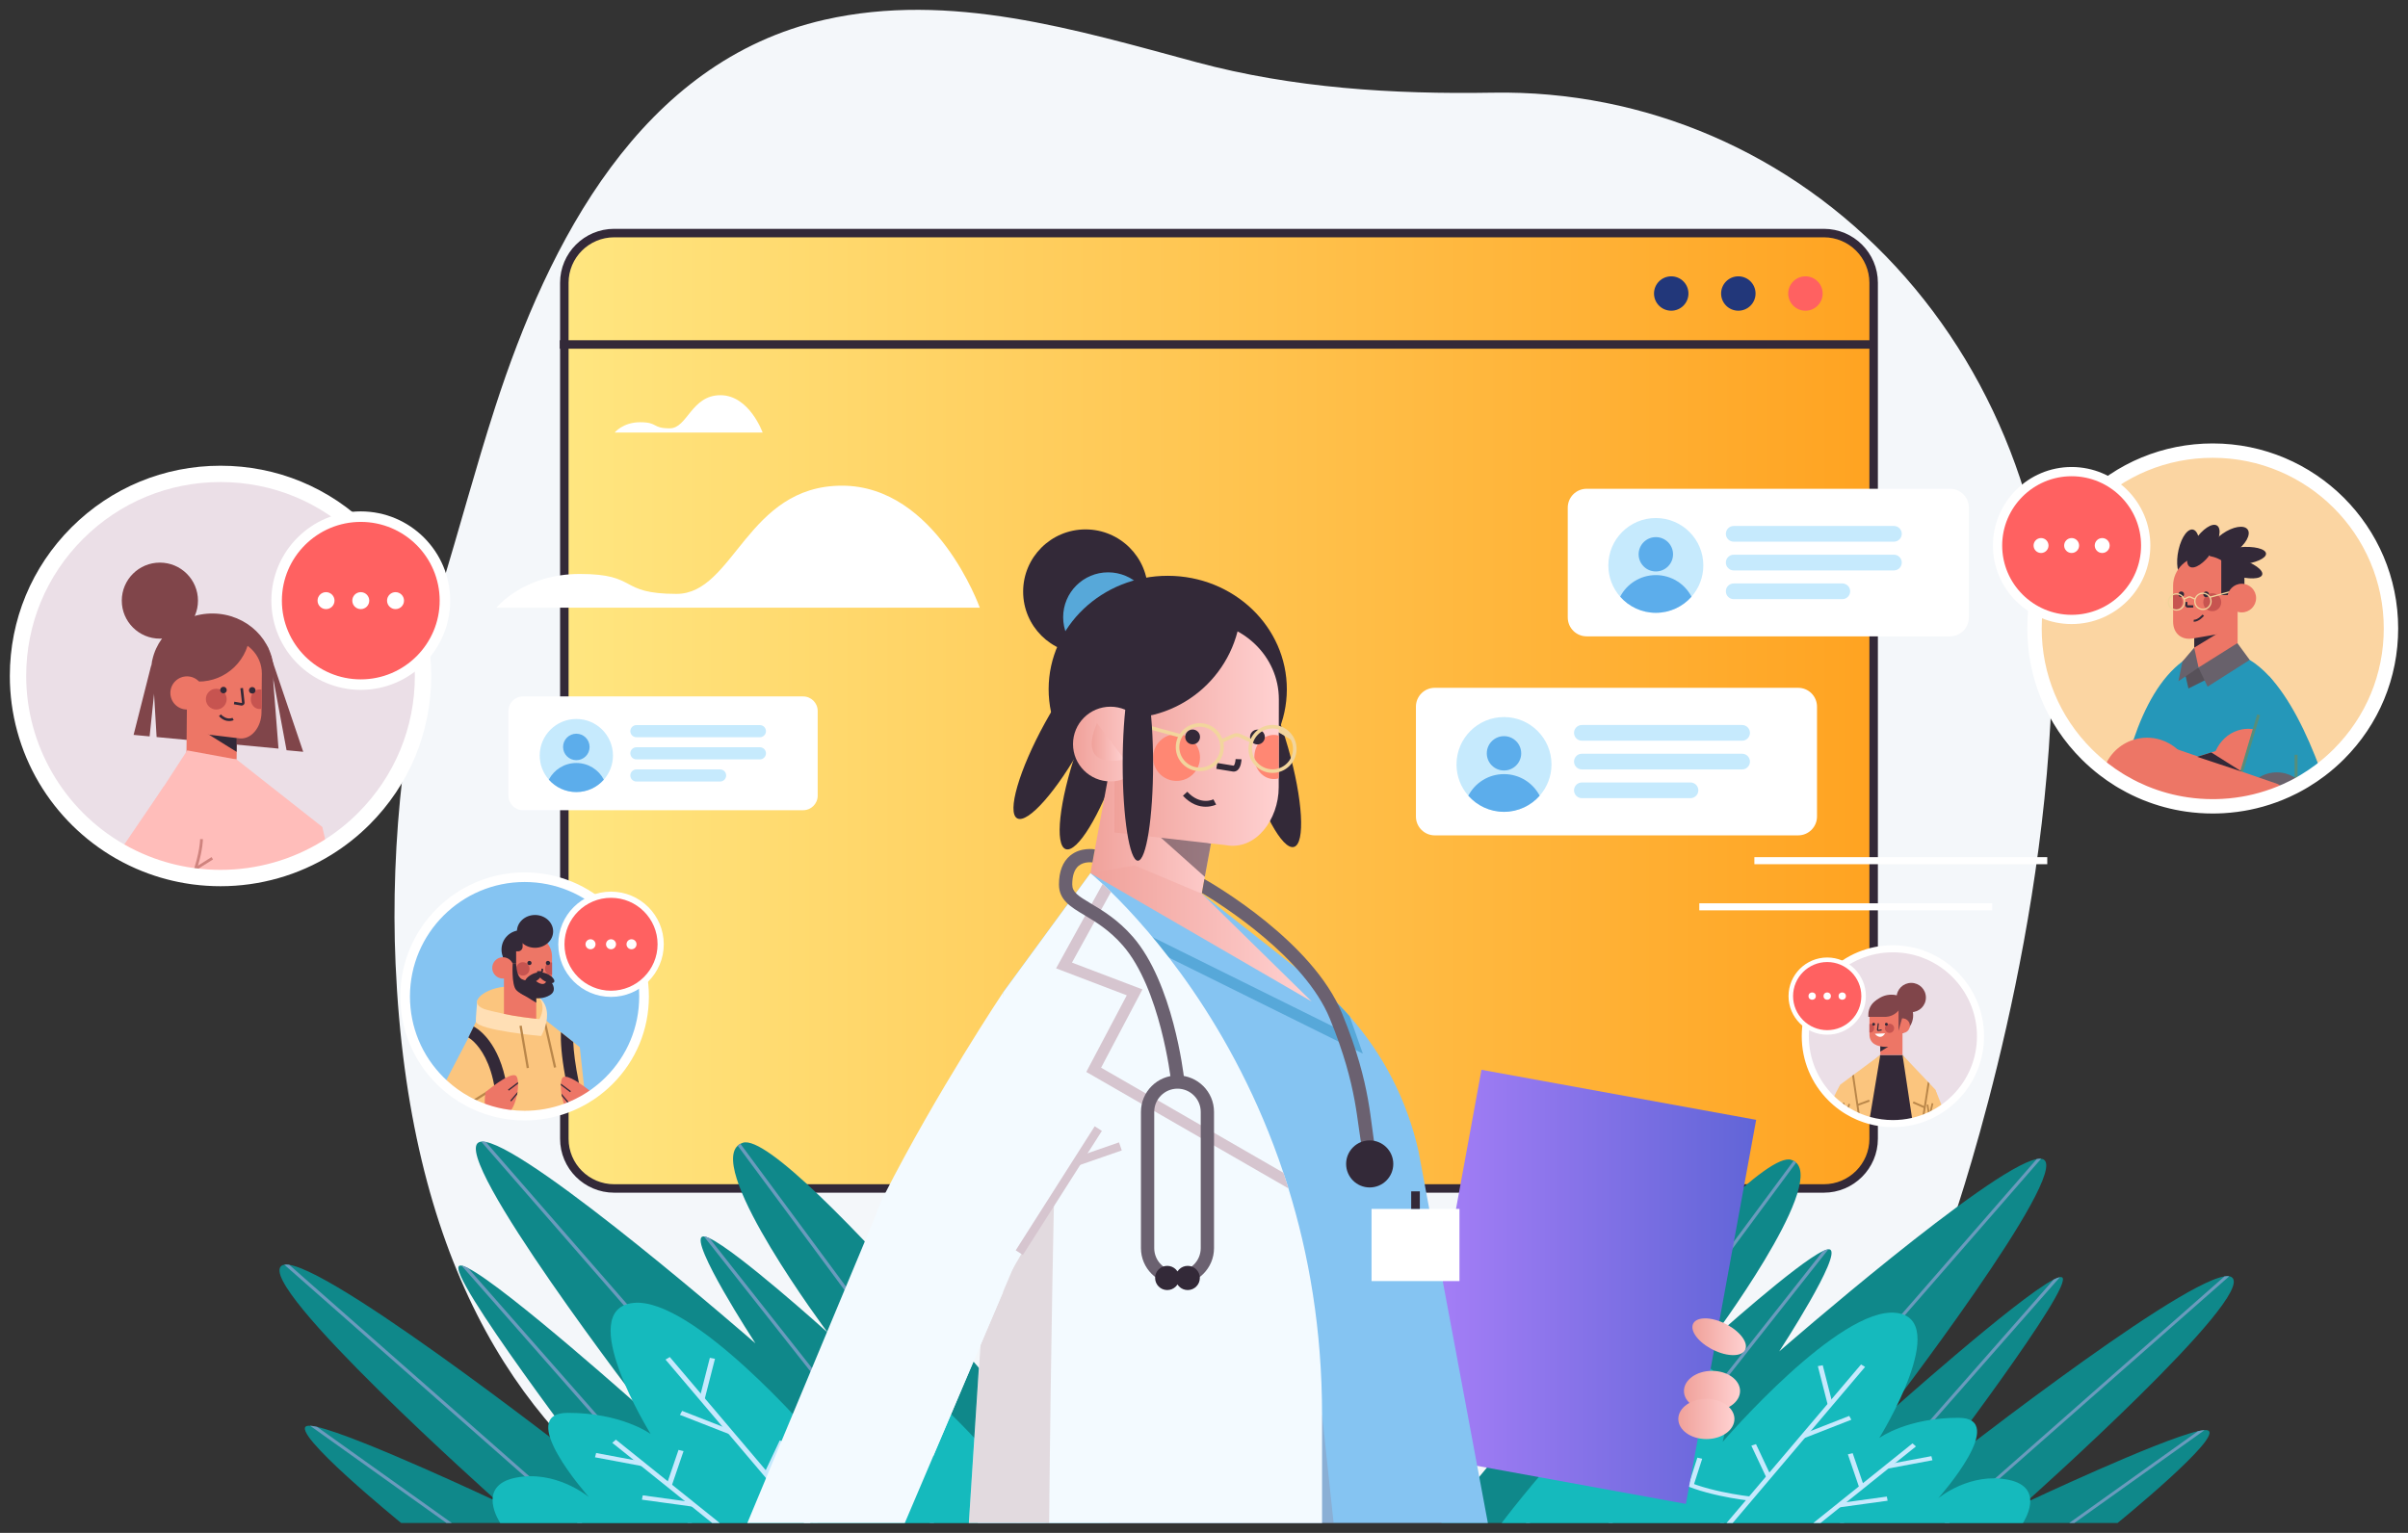 <?xml version="1.0" encoding="utf-8"?>
<!-- Generator: Adobe Illustrator 22.1.0, SVG Export Plug-In . SVG Version: 6.00 Build 0)  -->
<svg version="1.1" id="Capa_1" xmlns="http://www.w3.org/2000/svg" xmlns:xlink="http://www.w3.org/1999/xlink" x="0px" y="0px"
	 viewBox="0 0 245 156" enable-background="new 0 0 245 156" xml:space="preserve">
<rect x="0" y="0" width="245" height="156" fill="#333333" stroke="none"/>
<g>
	<path fill="#F4F7FA" d="M66.388,154.294h109.366c10.12-6.757,18.322-16.285,22.669-29.236c0,0,9.338-26.287,10.307-54.036
		c0.575-16.469-5.141-32.296-15.85-43.892c-10.71-11.596-25.506-17.97-41.032-17.698c-10.085,0.177-20.336-0.47-30.072-3.09
		c-12.279-3.304-25.088-7.227-37.875-4.333c-18.735,4.24-28.101,22.688-33.511,39.4c-1.994,6.159-3.642,12.419-5.549,18.602
		c-3.658,11.863-5.14,25.75-4.594,38.092C41.563,127.898,52.294,144.671,66.388,154.294z"/>
	<g>
		<g>
			<linearGradient id="SVGID_1_" gradientUnits="userSpaceOnUse" x1="57.416" y1="72.335" x2="190.631" y2="72.335">
				<stop  offset="0" style="stop-color:#FFE680"/>
				<stop  offset="1" style="stop-color:#FFA321"/>
			</linearGradient>
			<path fill="url(#SVGID_1_)" d="M185.569,120.95H62.479c-2.796,0-5.062-2.266-5.062-5.062V28.783c0-2.796,2.266-5.062,5.062-5.062
				h123.09c2.796,0,5.062,2.266,5.062,5.062v87.105C190.631,118.684,188.365,120.95,185.569,120.95z"/>
			<path fill="#332938" d="M185.564,121.381H62.484c-3.032,0-5.499-2.462-5.499-5.489V28.778c0-3.026,2.467-5.489,5.499-5.489
				h123.081c3.032,0,5.499,2.462,5.499,5.489v87.115C191.063,118.919,188.596,121.381,185.564,121.381z M62.484,24.152
				c-2.556,0-4.635,2.075-4.635,4.627v87.115c0,2.551,2.079,4.627,4.635,4.627h123.081c2.556,0,4.635-2.075,4.635-4.627V28.778
				c0-2.551-2.079-4.627-4.635-4.627H62.484z"/>
		</g>
		<g>
			<g>
				<path fill="#0F888A" d="M215.447,155h-68.815c0,0,31.11-38.381,35.608-36.965c0.088,0.028,0.169,0.061,0.246,0.101
					c0.098,0.053,0.185,0.114,0.261,0.185c2.829,2.606-8.472,17.801-8.747,18.17c0.288-0.259,8.779-7.902,11.484-9.172
					c0.225-0.105,0.41-0.166,0.546-0.176c0.058-0.003,0.107,0.001,0.146,0.016c1.296,0.467-5.003,10.149-5.152,10.378
					c0.339-0.293,21.422-18.657,26.201-19.577h0.002c0.169-0.033,0.317-0.043,0.444-0.03c0.093,0.01,0.173,0.031,0.242,0.067
					c2.796,1.444-16.059,25.981-16.298,26.294c0.225-0.202,13.604-12.168,17.33-14.067c0.263-0.135,0.478-0.219,0.637-0.245
					c0.086-0.014,0.156-0.01,0.208,0.011c1.498,0.629-13.494,20.291-13.494,20.291s24.852-19.577,30.032-20.379
					c0.188-0.03,0.347-0.034,0.481-0.013c0.107,0.017,0.195,0.051,0.264,0.101c2.607,1.873-20.684,22.654-21.03,22.964
					c0.224-0.105,13.555-6.383,17.581-7.3h0.002c0.269-0.063,0.497-0.1,0.674-0.11c0.12-0.007,0.219-0.001,0.293,0.017
					C226.47,146.034,215.447,155,215.447,155z"/>
				<g>
					<path fill="#6A9BBD" d="M182.747,118.321L155.64,155h-0.398l27.245-36.864C182.585,118.188,182.671,118.25,182.747,118.321z"/>
				</g>
				<g>
					<path fill="#6A9BBD" d="M186.03,127.143L164.056,155h-0.407l21.835-27.681C185.71,127.214,185.895,127.153,186.03,127.143z"/>
				</g>
				<g>
					<path fill="#6A9BBD" d="M207.67,117.929L175.396,155h-0.42l32.249-37.041h0.002
						C207.396,117.927,207.543,117.917,207.67,117.929z"/>
				</g>
				<g>
					<path fill="#6A9BBD" d="M209.582,129.979L187.596,155h-0.42l21.769-24.776C209.207,130.089,209.423,130.005,209.582,129.979z"
						/>
				</g>
				<g>
					<path fill="#6A9BBD" d="M226.811,129.889L198.305,155h-0.468l28.492-25.098C226.517,129.872,226.677,129.868,226.811,129.889z"
						/>
				</g>
				<g>
					<path fill="#6A9BBD" d="M224.302,145.545L211.05,155h-0.522l13.099-9.346h0.002
						C223.897,145.592,224.125,145.555,224.302,145.545z"/>
				</g>
			</g>
			<g>
				<g>
					<path fill="#15BABD" d="M205.822,155h-53.037c0,0,12.37-16.516,18.554-16.516c6.103,0,3.993,8.041,3.937,8.253
						c0.241-0.276,11.865-13.752,17.615-13.129c5.769,0.624-1.581,12.569-1.685,12.739c0.086-0.063,2.89-2.064,8.057-2.054
						c5.169,0.01-1.849,7.95-2.056,8.185c0.168-0.138,3.286-2.647,7.115-1.882C208.259,151.383,205.822,155,205.822,155z"/>
				</g>
				<g>
					<polygon fill="#C6E9FD" points="189.762,139.113 189.348,138.866 175.667,155 176.291,155 					"/>
				</g>
				<g>
					<polygon fill="#C6E9FD" points="185.963,142.977 184.956,139.034 185.453,138.945 186.46,142.888 					"/>
				</g>
				<g>
					<polygon fill="#C6E9FD" points="183.578,146.359 183.363,145.972 188.148,144.1 188.363,144.487 					"/>
				</g>
				<g>
					<polygon fill="#C6E9FD" points="179.723,150.385 178.189,147.128 178.662,146.971 180.195,150.228 					"/>
				</g>
				<g>
					<path fill="#C6E9FD" d="M178.049,152.731c-0.222-0.024-5.461-0.613-7.863-2.26c-2.434-1.669-2.628-5.572-2.635-5.737
						l0.508-0.015c0.002,0.039,0.194,3.876,2.449,5.422c2.289,1.57,7.554,2.161,7.606,2.167L178.049,152.731z"/>
				</g>
				<g>
					<polygon fill="#C6E9FD" points="169.091,149.295 163.896,147.917 164.049,147.51 169.244,148.888 					"/>
				</g>
				<g>
					<polygon fill="#C6E9FD" points="172.303,151.214 171.812,151.103 172.698,148.347 173.189,148.458 					"/>
				</g>
				<g>
					<polygon fill="#C6E9FD" points="194.937,147.204 194.585,146.896 184.49,155 185.225,155 					"/>
				</g>
				<g>
					<polygon fill="#C6E9FD" points="192.07,149.462 191.96,149.046 196.504,148.195 196.615,148.611 					"/>
				</g>
				<g>
					<polygon fill="#C6E9FD" points="189.168,151.402 188.011,148.01 188.5,147.892 189.657,151.285 					"/>
				</g>
				<g>
					<polygon fill="#C6E9FD" points="187.146,153.406 187.064,152.985 191.974,152.309 192.056,152.73 					"/>
				</g>
			</g>
		</g>
		<g>
			<g>
				<path fill="#0F888A" d="M40.82,155h72.05c0,0-32.573-40.185-37.282-38.703c-0.092,0.03-0.177,0.064-0.257,0.106
					c-0.103,0.055-0.193,0.119-0.273,0.194c-2.961,2.728,8.87,18.637,9.158,19.025c-0.302-0.271-9.191-8.273-12.023-9.603
					c-0.236-0.11-0.429-0.174-0.571-0.185c-0.06-0.003-0.112,0.002-0.153,0.016c-1.357,0.488,5.238,10.626,5.394,10.866
					c-0.355-0.307-22.429-19.534-27.432-20.498h-0.002c-0.177-0.034-0.332-0.045-0.465-0.031c-0.098,0.01-0.181,0.033-0.254,0.07
					c-2.928,1.512,16.814,27.202,17.065,27.53c-0.236-0.211-14.243-12.74-18.145-14.728c-0.275-0.141-0.5-0.229-0.667-0.256
					c-0.09-0.015-0.163-0.01-0.218,0.012c-1.569,0.658,14.128,21.245,14.128,21.245s-26.02-20.498-31.444-21.337
					c-0.197-0.031-0.364-0.036-0.504-0.013c-0.112,0.018-0.204,0.054-0.277,0.106c-2.729,1.961,21.657,23.719,22.019,24.044
					c-0.234-0.11-14.192-6.683-18.408-7.643h-0.002c-0.282-0.066-0.52-0.104-0.706-0.115c-0.126-0.007-0.229-0.001-0.307,0.018
					C29.279,145.613,40.82,155,40.82,155z"/>
				<g>
					<path fill="#6A9BBD" d="M75.057,116.596L103.439,155h0.417l-28.525-38.597C75.228,116.458,75.137,116.522,75.057,116.596z"/>
				</g>
				<g>
					<path fill="#6A9BBD" d="M71.62,125.833L94.627,155h0.426l-22.862-28.982C71.956,125.908,71.762,125.844,71.62,125.833z"/>
				</g>
				<g>
					<path fill="#6A9BBD" d="M48.963,116.187L82.755,155h0.44L49.43,116.218h-0.002C49.25,116.184,49.096,116.173,48.963,116.187z"
						/>
				</g>
				<g>
					<path fill="#6A9BBD" d="M46.961,128.803L69.981,155h0.44l-22.792-25.941C47.354,128.918,47.128,128.83,46.961,128.803z"/>
				</g>
				<g>
					<path fill="#6A9BBD" d="M28.923,128.709L58.768,155h0.49l-29.831-26.278C29.23,128.691,29.063,128.687,28.923,128.709z"/>
				</g>
				<g>
					<path fill="#6A9BBD" d="M31.549,145.1l13.876,9.9h0.547l-13.714-9.785h-0.002C31.973,145.15,31.735,145.111,31.549,145.1z"/>
				</g>
			</g>
			<g>
				<g>
					<path fill="#15BABD" d="M50.898,155h55.53c0,0-12.951-17.293-19.426-17.293c-6.39,0-4.181,8.419-4.122,8.641
						c-0.252-0.289-12.423-14.399-18.443-13.746c-6.04,0.654,1.656,13.16,1.764,13.338c-0.09-0.066-3.025-2.161-8.436-2.151
						c-5.412,0.01,1.936,8.324,2.152,8.57c-0.176-0.144-3.441-2.772-7.449-1.97C48.346,151.213,50.898,155,50.898,155z"/>
				</g>
				<g>
					<polygon fill="#C6E9FD" points="67.713,138.366 68.147,138.107 82.471,155 81.817,155 					"/>
				</g>
				<g>
					<polygon fill="#C6E9FD" points="71.691,142.412 72.745,138.284 72.224,138.19 71.17,142.318 					"/>
				</g>
				<g>
					<polygon fill="#C6E9FD" points="74.188,145.952 74.413,145.547 69.403,143.588 69.178,143.993 					"/>
				</g>
				<g>
					<polygon fill="#C6E9FD" points="78.224,150.168 79.83,146.758 79.335,146.594 77.729,150.003 					"/>
				</g>
				<g>
					<path fill="#C6E9FD" d="M79.976,152.625c0.232-0.025,5.718-0.642,8.232-2.366c2.548-1.748,2.752-5.834,2.759-6.007
						l-0.532-0.016c-0.002,0.04-0.203,4.058-2.564,5.677c-2.396,1.644-7.909,2.263-7.964,2.269L79.976,152.625z"/>
				</g>
				<g>
					<polygon fill="#C6E9FD" points="89.356,149.027 94.795,147.584 94.635,147.158 89.195,148.601 					"/>
				</g>
				<g>
					<polygon fill="#C6E9FD" points="85.993,151.036 86.507,150.919 85.579,148.035 85.065,148.151 					"/>
				</g>
				<g>
					<polygon fill="#C6E9FD" points="62.295,146.838 62.663,146.515 73.233,155 72.463,155 					"/>
				</g>
				<g>
					<polygon fill="#C6E9FD" points="65.296,149.202 65.412,148.766 60.654,147.875 60.538,148.311 					"/>
				</g>
				<g>
					<polygon fill="#C6E9FD" points="68.335,151.233 69.547,147.681 69.035,147.558 67.823,151.11 					"/>
				</g>
				<g>
					<polygon fill="#C6E9FD" points="70.452,153.331 70.538,152.89 65.397,152.183 65.311,152.624 					"/>
				</g>
			</g>
		</g>
		<g>
			<g>
				<g>
					<path fill="#FFE9E0" d="M130.172,130.965l41.441,3.186c0,0,3.72,14.484-31.411,12.782
						C124.073,146.151,130.172,130.965,130.172,130.965z"/>
					<linearGradient id="SVGID_2_" gradientUnits="userSpaceOnUse" x1="143.581" y1="130.965" x2="178.679" y2="130.965">
						<stop  offset="0" style="stop-color:#AA80F9"/>
						<stop  offset="0.996" style="stop-color:#6165D7"/>
					</linearGradient>
					<polygon fill="url(#SVGID_2_)" points="178.679,113.968 171.53,153.054 143.581,147.961 150.73,108.875 					"/>
					<ellipse fill="#332938" cx="110.445" cy="60.212" rx="6.346" ry="6.334"/>
					<ellipse fill="#57A8D9" cx="112.745" cy="62.814" rx="4.575" ry="4.566"/>
					
						<ellipse transform="matrix(0.002 -1 1 0.002 48.465 188.75)" fill="#332938" cx="118.745" cy="70.108" rx="11.545" ry="12.118"/>
					
						<ellipse transform="matrix(0.323 -0.946 0.946 0.323 2.681 157.825)" fill="#332938" cx="111.636" cy="77.039" rx="9.851" ry="2.206"/>
					
						<ellipse transform="matrix(0.482 -0.876 0.876 0.482 -9.323 133.509)" fill="#332938" cx="108.259" cy="74.64" rx="9.854" ry="2.206"/>
					
						<ellipse transform="matrix(0.961 -0.275 0.275 0.961 -16.134 38.5)" fill="#332938" cx="129.017" cy="76.697" rx="2.206" ry="9.851"/>
					<linearGradient id="SVGID_3_" gradientUnits="userSpaceOnUse" x1="110.947" y1="83.329" x2="124.695" y2="83.329">
						<stop  offset="0" style="stop-color:#F0A19A"/>
						<stop  offset="1" style="stop-color:#FFD1D1"/>
					</linearGradient>
					<polygon fill="url(#SVGID_3_)" points="122.268,90.946 110.947,88.865 113.374,75.712 124.695,77.794 					"/>
					<polygon opacity="0.5" fill="#332938" points="123.207,85.857 116.397,83.715 122.582,89.24 					"/>
					<g>
						<polygon fill="#F2D59D" points="131.365,75.287 128.407,73.542 128.593,73.229 131.551,74.975 						"/>
					</g>
					<linearGradient id="SVGID_4_" gradientUnits="userSpaceOnUse" x1="113.389" y1="74.64" x2="130.115" y2="74.64">
						<stop  offset="0" style="stop-color:#F0A19A"/>
						<stop  offset="1" style="stop-color:#FFD1D1"/>
					</linearGradient>
					<path fill="url(#SVGID_4_)" d="M124.684,86.007l-11.295-1.285l0.021-13.574c0.007-4.395,3.752-7.952,8.365-7.945h0
						c4.613,0.007,8.347,3.575,8.341,7.97l-0.014,8.952C130.096,83.413,127.764,86.597,124.684,86.007z"/>
					<path fill="#FF8773" d="M130.112,74.866l-0.007,4.346c-0.157,0.047-0.326,0.074-0.495,0.074
						c-1.098-0.002-1.989-1.011-1.987-2.251c0.002-1.247,0.896-2.247,1.993-2.245C129.787,74.791,129.956,74.818,130.112,74.866z"/>
					<ellipse fill="#FF8773" cx="119.706" cy="77.092" rx="2.386" ry="2.382"/>
					<path fill="#332938" d="M122.096,75c-0.001,0.416-0.339,0.752-0.755,0.751c-0.416-0.001-0.753-0.338-0.753-0.754
						c0.001-0.416,0.339-0.752,0.755-0.751S122.097,74.584,122.096,75z"/>
					<path fill="#332938" d="M128.692,75.01c-0.001,0.416-0.339,0.752-0.755,0.751s-0.753-0.338-0.753-0.754
						c0.001-0.416,0.339-0.752,0.755-0.751S128.693,74.594,128.692,75.01z"/>
					<g>
						<path fill="#332938" d="M125.519,78.526c-0.029,0-0.059-0.002-0.089-0.006l-1.677-0.275l0.098-0.594l1.669,0.274
							c0.076-0.033,0.183-0.356,0.195-0.673l0.602,0.022c-0.005,0.133-0.047,0.808-0.402,1.106
							C125.8,78.476,125.665,78.526,125.519,78.526z"/>
					</g>
					<path fill="#332938" d="M114.475,73.094l-2.528-0.004l0.018-11.769l14.319,0.022v0
						C126.274,67.843,120.987,73.104,114.475,73.094z"/>
					<g>
						<path fill="#F2D59D" d="M122.073,78.483c-1.349,0-2.447-1.095-2.447-2.442c0-1.347,1.098-2.442,2.447-2.442
							s2.447,1.095,2.447,2.442C124.52,77.388,123.423,78.483,122.073,78.483z M122.073,73.963c-1.148,0-2.082,0.933-2.082,2.078
							s0.934,2.078,2.082,2.078s2.082-0.933,2.082-2.078S123.222,73.963,122.073,73.963z"/>
					</g>
					<g>
						<path fill="#F2D59D" d="M129.472,78.66c-1.349,0-2.447-1.095-2.447-2.442c0-1.347,1.098-2.442,2.447-2.442
							c1.349,0,2.447,1.095,2.447,2.442C131.919,77.564,130.821,78.66,129.472,78.66z M129.472,74.139
							c-1.148,0-2.083,0.933-2.083,2.078c0,1.146,0.934,2.078,2.083,2.078s2.082-0.933,2.082-2.078
							C131.554,75.071,130.62,74.139,129.472,74.139z"/>
					</g>
					<g>
						<path fill="#F2D59D" d="M127.316,75.605l-1.24-0.567c-0.16-0.074-0.344-0.075-0.504,0l-1.24,0.567l-0.152-0.331l1.24-0.567
							c0.257-0.117,0.551-0.117,0.808,0l1.239,0.567L127.316,75.605z"/>
					</g>
					<g>
						<polygon fill="#F2D59D" points="120.073,75.076 113.002,73.139 113.099,72.788 120.17,74.725 						"/>
					</g>
					<linearGradient id="SVGID_5_" gradientUnits="userSpaceOnUse" x1="109.172" y1="75.724" x2="116.791" y2="75.724">
						<stop  offset="0" style="stop-color:#F0A19A"/>
						<stop  offset="1" style="stop-color:#FFD1D1"/>
					</linearGradient>
					<ellipse fill="url(#SVGID_5_)" cx="112.982" cy="75.724" rx="3.809" ry="3.802"/>
					<linearGradient id="SVGID_6_" gradientUnits="userSpaceOnUse" x1="111.081" y1="75.516" x2="114.409" y2="75.516">
						<stop  offset="0" style="stop-color:#F0A19A"/>
						<stop  offset="1" style="stop-color:#FFD1D1"/>
					</linearGradient>
					<path fill="url(#SVGID_6_)" d="M111.61,73.599l2.799,3.684C114.409,77.283,109.494,78.577,111.61,73.599z"/>
					<g>
						<g>
							<path fill="#332938" d="M122.674,82.102c-0.639,0-1.487-0.222-2.317-1.116l0.442-0.409c1.334,1.437,2.643,0.78,2.657,0.773
								l0.279,0.534C123.727,81.888,123.301,82.102,122.674,82.102z"/>
						</g>
					</g>
					<ellipse fill="#332938" cx="115.773" cy="77.744" rx="1.547" ry="9.85"/>
					<g>
						<path fill="#85C4F2" d="M144.322,117.144c-1.146-5.116-3.567-9.832-7.005-13.713c-0.598-0.682-1.231-1.335-1.891-1.961
							c-0.683-0.648-1.4-1.268-2.145-1.854l-11.012-8.671l-11.323-2.079l-1.818,2.479l-0.677,0.924l-6.39,8.727l-2.575,54.003
							h51.896L144.322,117.144z"/>
					</g>
					<g>
						<path fill="#57A8D9" d="M138.661,107.228l-30.209-14.959l0.677-0.924l27.54,13.64l-1.242-3.516
							c0.66,0.625,1.293,1.279,1.891,1.961L138.661,107.228z"/>
					</g>
					<linearGradient id="SVGID_7_" gradientUnits="userSpaceOnUse" x1="110.947" y1="95.001" x2="133.454" y2="95.001">
						<stop  offset="0" style="stop-color:#F0A19A"/>
						<stop  offset="1" style="stop-color:#FFD1D1"/>
					</linearGradient>
					<polygon fill="url(#SVGID_7_)" points="110.947,88.865 133.454,101.92 122.268,90.946 115.441,88.082 					"/>
					<polygon opacity="0.2" fill="#A35A5F" points="134.512,143.962 126.338,154.999 135.687,154.999 					"/>
					<path fill="#F3FAFF" d="M134.512,143.962c0-8.671-1.355-16.35-3.421-23.015c-0.164-0.541-0.339-1.07-0.514-1.594
						c-5.041-15.105-13.609-24.739-17.543-28.582c-0.31-0.304-0.598-0.575-0.847-0.806c-0.785-0.732-1.242-1.099-1.242-1.099
						l-8.884,12.13l-3.487,54.003h35.938C134.512,151.284,134.512,147.588,134.512,143.962z"/>
					<path opacity="0.2" fill="#A35A5F" d="M107.246,121.884l-7.329,12.639l-1.342,20.477h8.168
						C106.922,135.947,107.246,121.884,107.246,121.884z"/>
					<g>
						<path fill="#D6C5CF" d="M110.523,109.093l4.12-7.798l-7.191-2.744l4.736-8.586c0.248,0.231,0.536,0.501,0.847,0.806
							l-3.968,7.195l7.169,2.727l-4.205,7.967l18.548,10.694c0.175,0.524,0.35,1.054,0.514,1.594L110.523,109.093z"/>
					</g>
					<path fill="#F3FAFF" d="M102.062,100.996c0,0-6.705,10.04-12.133,20.702c-5.427,10.662,5.032,26.478,5.032,26.478l9.489-22.348
						L102.062,100.996z"/>
					<polygon fill="#F3FAFF" points="102.059,131.493 89.929,121.697 76.036,155 92.058,155 					"/>
					<linearGradient id="SVGID_8_" gradientUnits="userSpaceOnUse" x1="172.191" y1="136.043" x2="177.638" y2="136.043">
						<stop  offset="0" style="stop-color:#F0A19A"/>
						<stop  offset="1" style="stop-color:#FFD1D1"/>
					</linearGradient>
					<path fill="url(#SVGID_8_)" d="M177.615,137.221c-0.194,0.803-1.561,0.926-3.053,0.276s-2.543-1.828-2.349-2.631
						s1.561-0.926,3.053-0.276C176.758,135.24,177.81,136.418,177.615,137.221z"/>
					<linearGradient id="SVGID_9_" gradientUnits="userSpaceOnUse" x1="171.331" y1="141.562" x2="177.041" y2="141.562">
						<stop  offset="0" style="stop-color:#F0A19A"/>
						<stop  offset="1" style="stop-color:#FFD1D1"/>
					</linearGradient>
					<ellipse fill="url(#SVGID_9_)" cx="174.186" cy="141.562" rx="2.855" ry="2.047"/>
					<linearGradient id="SVGID_10_" gradientUnits="userSpaceOnUse" x1="170.757" y1="144.41" x2="176.468" y2="144.41">
						<stop  offset="0" style="stop-color:#F0A19A"/>
						<stop  offset="1" style="stop-color:#FFD1D1"/>
					</linearGradient>
					<ellipse fill="url(#SVGID_10_)" cx="173.613" cy="144.41" rx="2.855" ry="2.047"/>
					<g>
						<polygon fill="#D6C5CF" points="104.073,127.719 103.345,127.247 111.381,114.622 112.109,115.094 						"/>
					</g>
					<g>
						
							<rect x="109.469" y="116.979" transform="matrix(0.945 -0.328 0.328 0.945 -32.315 43.131)" fill="#D6C5CF" width="4.602" height="0.867"/>
					</g>
				</g>
				<g>
					<g>
						<path fill="#6B6170" d="M119.802,130.734c-2.05,0-3.717-1.664-3.717-3.71v-13.867c0-2.046,1.667-3.71,3.717-3.71
							s3.717,1.664,3.717,3.71v13.867C123.519,129.07,121.852,130.734,119.802,130.734z M119.802,110.796
							c-1.304,0-2.366,1.059-2.366,2.361v13.867c0,1.302,1.061,2.361,2.366,2.361c1.304,0,2.366-1.059,2.366-2.361v-13.867
							C122.168,111.855,121.106,110.796,119.802,110.796z"/>
					</g>
					<ellipse fill="#332938" cx="118.761" cy="130.06" rx="1.235" ry="1.232"/>
					<ellipse fill="#332938" cx="120.842" cy="130.06" rx="1.235" ry="1.232"/>
				</g>
				<g>
					<path fill="#6B6170" d="M119.13,109.883c-0.01-0.092-1.082-9.284-4.884-13.655c-1.375-1.581-2.789-2.424-3.925-3.101
						c-1.383-0.824-2.578-1.536-2.578-3.107c0-1.324,0.382-2.313,1.134-2.94c1.068-0.888,2.456-0.648,2.514-0.637l-0.243,1.328
						c-0.004,0-0.839-0.133-1.413,0.352c-0.425,0.36-0.641,0.998-0.641,1.897c0,0.772,0.588,1.155,1.919,1.948
						c1.154,0.688,2.735,1.631,4.252,3.375c4.079,4.69,5.162,13.996,5.207,14.39L119.13,109.883z"/>
				</g>
				<g>
					<path fill="#6B6170" d="M139.987,117.18l-1.349-0.101c-0.638-2.78-0.423-6.318-3.341-13.428
						c-2.557-6.226-10.928-11.527-13.011-12.773l0.254-1.414c1.027,0.58,11.018,6.389,14.01,13.68
						C139.609,110.597,139.361,114.282,139.987,117.18z"/>
				</g>
				<ellipse fill="#332938" cx="139.359" cy="118.455" rx="2.399" ry="2.394"/>
				<g>
					<rect x="139.548" y="123.033" fill="#FFFFFF" width="8.944" height="7.345"/>
					<rect x="143.581" y="121.246" fill="#332938" width="0.878" height="1.787"/>
				</g>
			</g>
		</g>
		<g>
			<path fill="#FFFFFF" d="M182.95,85.017h-36.968c-1.061,0-1.921-0.86-1.921-1.921V71.92c0-1.061,0.86-1.921,1.921-1.921h36.968
				c1.061,0,1.921,0.86,1.921,1.921v11.176C184.871,84.157,184.011,85.017,182.95,85.017z"/>
			<g>
				<path fill="#C6EAFD" d="M157.855,77.798c0,1.22-0.454,2.334-1.203,3.183c-0.885,1.005-2.183,1.64-3.63,1.64
					c-1.447,0-2.744-0.635-3.628-1.64c-0.75-0.849-1.203-1.964-1.203-3.183c0-2.664,2.163-4.822,4.831-4.822
					S157.855,75.134,157.855,77.798z"/>
				<ellipse fill="#5CADEB" cx="153.023" cy="76.667" rx="1.75" ry="1.747"/>
				<path fill="#5CADEB" d="M156.652,80.981c-0.885,1.005-2.183,1.64-3.63,1.64c-1.447,0-2.744-0.635-3.628-1.64
					c0.68-1.307,2.05-2.198,3.628-2.198S155.971,79.675,156.652,80.981z"/>
			</g>
			<path fill="#C6EAFD" d="M177.244,75.384H160.95c-0.443,0-0.802-0.358-0.802-0.8l0,0c0-0.442,0.359-0.8,0.802-0.8h16.295
				c0.443,0,0.802,0.358,0.802,0.8l0,0C178.046,75.026,177.687,75.384,177.244,75.384z"/>
			<path fill="#C6EAFD" d="M177.244,78.308H160.95c-0.443,0-0.802-0.358-0.802-0.8l0,0c0-0.442,0.359-0.8,0.802-0.8h16.295
				c0.443,0,0.802,0.358,0.802,0.8l0,0C178.046,77.95,177.687,78.308,177.244,78.308z"/>
			<path fill="#C6EAFD" d="M171.993,81.232H160.95c-0.443,0-0.802-0.358-0.802-0.8l0,0c0-0.442,0.359-0.8,0.802-0.8h11.044
				c0.443,0,0.802,0.358,0.802,0.8l0,0C172.795,80.874,172.436,81.232,171.993,81.232z"/>
		</g>
		<g>
			<path fill="#FFFFFF" d="M198.399,64.762h-36.968c-1.061,0-1.921-0.86-1.921-1.921V51.664c0-1.061,0.86-1.921,1.921-1.921h36.968
				c1.061,0,1.921,0.86,1.921,1.921v11.176C200.321,63.902,199.46,64.762,198.399,64.762z"/>
			<g>
				<path fill="#C6EAFD" d="M173.304,57.543c0,1.22-0.454,2.334-1.203,3.183c-0.885,1.005-2.183,1.64-3.63,1.64
					c-1.447,0-2.744-0.635-3.628-1.64c-0.75-0.849-1.203-1.964-1.203-3.183c0-2.664,2.163-4.822,4.831-4.822
					C171.14,52.721,173.304,54.879,173.304,57.543z"/>
				<ellipse fill="#5CADEB" cx="168.472" cy="56.411" rx="1.75" ry="1.747"/>
				<path fill="#5CADEB" d="M172.102,60.726c-0.885,1.005-2.183,1.64-3.63,1.64c-1.447,0-2.744-0.635-3.628-1.64
					c0.68-1.307,2.05-2.198,3.628-2.198C170.05,58.527,171.42,59.419,172.102,60.726z"/>
			</g>
			<path fill="#C6EAFD" d="M192.693,55.129h-16.295c-0.443,0-0.802-0.358-0.802-0.8l0,0c0-0.442,0.359-0.8,0.802-0.8h16.295
				c0.443,0,0.802,0.358,0.802,0.8l0,0C193.495,54.77,193.136,55.129,192.693,55.129z"/>
			<path fill="#C6EAFD" d="M192.693,58.053h-16.295c-0.443,0-0.802-0.358-0.802-0.8l0,0c0-0.442,0.359-0.8,0.802-0.8h16.295
				c0.443,0,0.802,0.358,0.802,0.8l0,0C193.495,57.694,193.136,58.053,192.693,58.053z"/>
			<path fill="#C6EAFD" d="M187.442,60.977h-11.044c-0.443,0-0.802-0.358-0.802-0.8l0,0c0-0.442,0.359-0.8,0.802-0.8h11.044
				c0.443,0,0.802,0.358,0.802,0.8l0,0C188.244,60.619,187.885,60.977,187.442,60.977z"/>
		</g>
		<g>
			<path fill="#FFFFFF" d="M81.714,82.456H53.211c-0.818,0-1.481-0.663-1.481-1.481v-8.617c0-0.818,0.663-1.481,1.481-1.481h28.503
				c0.818,0,1.481,0.663,1.481,1.481v8.617C83.195,81.793,82.532,82.456,81.714,82.456z"/>
			<g>
				<path fill="#C6EAFD" d="M62.365,76.89c0,0.94-0.35,1.8-0.927,2.454c-0.682,0.775-1.683,1.265-2.799,1.265
					c-1.115,0-2.116-0.49-2.798-1.265c-0.578-0.655-0.927-1.514-0.927-2.454c0-2.054,1.667-3.718,3.725-3.718
					S62.365,74.837,62.365,76.89z"/>
				<ellipse fill="#5CADEB" cx="58.639" cy="76.018" rx="1.35" ry="1.347"/>
				<path fill="#5CADEB" d="M61.437,79.345c-0.682,0.775-1.683,1.265-2.799,1.265c-1.115,0-2.116-0.49-2.798-1.265
					c0.525-1.007,1.581-1.695,2.798-1.695C59.856,77.65,60.912,78.337,61.437,79.345z"/>
			</g>
			<path fill="#C6EAFD" d="M77.314,75.029H64.751c-0.341,0-0.618-0.276-0.618-0.617l0,0c0-0.341,0.277-0.617,0.618-0.617h12.563
				c0.341,0,0.618,0.276,0.618,0.617l0,0C77.932,74.753,77.655,75.029,77.314,75.029z"/>
			<path fill="#C6EAFD" d="M77.314,77.284H64.751c-0.341,0-0.618-0.276-0.618-0.617l0,0c0-0.341,0.277-0.617,0.618-0.617h12.563
				c0.341,0,0.618,0.276,0.618,0.617l0,0C77.932,77.007,77.655,77.284,77.314,77.284z"/>
			<path fill="#C6EAFD" d="M73.265,79.538h-8.515c-0.341,0-0.618-0.276-0.618-0.617l0,0c0-0.341,0.277-0.617,0.618-0.617h8.515
				c0.341,0,0.618,0.276,0.618,0.617l0,0C73.883,79.262,73.607,79.538,73.265,79.538z"/>
		</g>
		<path fill="#FFFFFF" d="M99.687,61.844H50.512c0,0,2.747-3.431,8.47-3.431c6.05,0,3.841,2.027,9.859,2.027
			c5.839,0,7.131-11.012,16.826-11.012C95.258,49.427,99.687,61.844,99.687,61.844z"/>
		<g>
			<rect x="56.951" y="34.627" fill="#332938" width="133.68" height="0.862"/>
		</g>
		<path fill="#FFFFFF" d="M77.594,44.022H62.537c0,0,0.841-1.051,2.593-1.051c1.852,0,1.176,0.621,3.019,0.621
			c1.788,0,2.183-3.372,5.152-3.372C76.238,40.221,77.594,44.022,77.594,44.022z"/>
		<ellipse fill="#22377A" cx="170.038" cy="29.872" rx="1.752" ry="1.749"/>
		<ellipse fill="#22377A" cx="176.865" cy="29.872" rx="1.752" ry="1.749"/>
		<ellipse fill="#FF6161" cx="183.693" cy="29.872" rx="1.752" ry="1.749"/>
		<g>
			<rect x="172.893" y="91.93" fill="#FFFFFF" width="29.801" height="0.717"/>
		</g>
		<g>
			<rect x="178.497" y="87.235" fill="#FFFFFF" width="29.801" height="0.717"/>
		</g>
		<g>
			<g>
				<path fill="#85C4F2" d="M65.529,101.405c0,3.35-1.36,6.383-3.56,8.579c-0.487,0.486-1.015,0.931-1.578,1.329
					c-0.005,0.004-0.01,0.007-0.015,0.011c-0.009,0.007-0.018,0.013-0.028,0.02h0c-0.256,0.179-0.518,0.349-0.788,0.508
					c-0.083,0.049-0.167,0.098-0.253,0.145c-0.369,0.206-0.75,0.394-1.141,0.562c-0.196,0.084-0.396,0.163-0.597,0.238
					c-1.307,0.479-2.719,0.741-4.192,0.742h-0.002c-0.537,0-1.067-0.035-1.585-0.103c-0.039-0.005-0.079-0.01-0.118-0.015
					c-0.373-0.052-0.74-0.121-1.101-0.207c-0.009-0.002-0.017-0.004-0.026-0.006c-0.393-0.093-0.778-0.206-1.155-0.337
					c-0.191-0.066-0.38-0.137-0.566-0.212c-0.281-0.113-0.556-0.236-0.825-0.369c-0.044-0.021-0.087-0.043-0.13-0.065
					c-0.037-0.019-0.074-0.038-0.111-0.057c-0.067-0.035-0.134-0.07-0.201-0.107c-0.444-0.242-0.872-0.511-1.28-0.806
					c-0.383-0.275-0.749-0.572-1.097-0.89c-0.136-0.123-0.268-0.25-0.398-0.38c-2.2-2.195-3.56-5.228-3.56-8.579
					c0-6.701,5.441-12.133,12.155-12.133c3.357,0,6.395,1.358,8.595,3.553C64.169,95.021,65.529,98.055,65.529,101.405z"/>
				<g>
					<path fill="#332938" d="M53.377,109.901v3.637h-0.002c-0.537,0-1.067-0.035-1.585-0.103c-0.039-0.005-0.079-0.01-0.118-0.015
						c-0.373-0.052-0.74-0.121-1.101-0.207c-0.009-0.002-0.017-0.004-0.026-0.006c-0.393-0.093-0.778-0.206-1.155-0.337
						c-0.191-0.066-0.38-0.137-0.566-0.212c-0.281-0.113-0.556-0.236-0.825-0.369c-0.044-0.021-0.087-0.043-0.13-0.065
						c-0.037-0.019-0.074-0.038-0.111-0.057c-0.067-0.035-0.134-0.07-0.201-0.107c-0.444-0.242-0.872-0.511-1.28-0.806
						c0.476-0.401,1.018-0.726,1.607-0.957c0.206-0.081,0.418-0.15,0.635-0.207c0.468-0.123,0.959-0.189,1.466-0.189H53.377z"/>
					<path fill="#FBC57E" d="M59.308,111.996c-0.369,0.206-0.75,0.394-1.141,0.562c-0.196,0.084-0.396,0.163-0.597,0.238
						c-1.307,0.479-2.719,0.741-4.192,0.742h-0.002c-0.537,0-1.067-0.035-1.585-0.103c-0.039-0.005-0.079-0.01-0.118-0.015
						c-0.373-0.052-0.74-0.121-1.101-0.207c-0.009-0.002-0.017-0.004-0.026-0.006c-0.393-0.093-0.778-0.206-1.155-0.337
						c-0.191-0.066-0.38-0.137-0.566-0.212c-0.281-0.113-0.556-0.236-0.825-0.369c-0.044-0.021-0.087-0.043-0.13-0.065l0.001-0.127
						l0.001-0.193l0.013-1.607l0.037-4.527v0l0.006-0.664v-0.002l0.275-0.631l0.215-0.492c0,0,0,0,0-0.001l0.607-1.394l0.001-0.001
						l0.643-0.811l1.609,0.009l1.663,0.009l1.623,1.282l0.457,0.361l0.351,0.278l0.136,0.107h0l0.105,0.083l1.456,1.151l1.255,0.992
						l0.667,0.527l0.433,3.988l0.14,1.29C59.477,111.9,59.393,111.949,59.308,111.996z"/>
					<path fill="#FBC57E" d="M48.823,112.657c-0.281-0.113-0.556-0.236-0.825-0.369c-0.044-0.021-0.087-0.043-0.13-0.065
						c-0.037-0.019-0.074-0.038-0.111-0.057c-0.067-0.035-0.134-0.07-0.201-0.107c-0.444-0.242-0.872-0.511-1.28-0.806
						c-0.383-0.275-0.749-0.572-1.097-0.89l2.491-4.769l0.256-0.49l0.001-0.002l0.088,0.744l0.503,4.243l0.167,1.41l0.009,0.081
						l0.03,0.255L48.823,112.657z"/>
					<g>
						
							<rect x="55.807" y="103.651" transform="matrix(0.975 -0.221 0.221 0.975 -22.08 14.98)" fill="#BA874A" width="0.232" height="5.086"/>
					</g>
					<path fill="#FFDFB5" d="M55.062,105.436c0,0-6.337-0.56-6.647-1.456c-0.036-0.104,0.144-2.143,0.144-2.143
						s1.071-1.513,3.738-1.231C57.581,101.166,55.062,105.436,55.062,105.436z"/>
					<path fill="#FBC57E" d="M54.884,103.714c0,0-0.12-0.01-0.323-0.033c-0.65-0.068-2.158-0.242-3.286-0.5
						c-0.315-0.072-1.82-0.385-2.166-0.553c-1.76-0.855,0.973-2.394,2.805-2.188c1.25,0.141,2.233,0.493,2.647,0.816
						C55.786,102.205,54.884,103.714,54.884,103.714z"/>
					<ellipse fill="#332938" cx="52.996" cy="96.638" rx="1.97" ry="1.966"/>
					<path fill="#ED7666" d="M54.56,98.722v4.959c-0.65-0.068-2.158-0.242-3.286-0.5v-4.459H54.56z"/>
					<polygon fill="#332938" points="54.561,101.065 52.537,100.815 54.561,102.048 					"/>
					<path fill="#ED7666" d="M54.62,101.346l-3.227-0.56v-3.435c0-1.255,1.068-2.273,2.386-2.273l0,0
						c1.318,0,2.386,1.018,2.386,2.273v2.707C56.165,100.997,55.5,101.513,54.62,101.346z"/>
					<path fill="#C75450" d="M53.876,98.604c0,0.376-0.305,0.68-0.682,0.68c-0.376,0-0.682-0.305-0.682-0.68
						c0-0.376,0.305-0.68,0.682-0.68C53.571,97.924,53.876,98.228,53.876,98.604z"/>
					<path fill="#332938" d="M52.513,98.063h-1.344v-1.842c0-0.336,0.273-0.609,0.609-0.609h0.736V98.063z"/>
					<ellipse fill="#ED7666" cx="51.169" cy="98.504" rx="1.088" ry="1.086"/>
					<path fill="#332938" d="M52.513,98.063c0,0,0.01,1.009,0.404,1.452c0.394,0.443,1.52,0.236,1.52,0.236s0.266,0.298,0.652,0.379
						c0.448,0.094,0.523-0.354,0.523-0.354l0.199-0.188c0,0,1.103,1.095,0.156,1.678c-1.271,0.783-2.972,0.022-3.454-0.521
						c-0.483-0.543-0.35-2.683-0.35-2.683H52.513z"/>
					<path fill="#C75450" d="M56.166,97.964v1.241c-0.045,0.014-0.093,0.021-0.141,0.021c-0.314,0-0.568-0.288-0.568-0.642
						c0-0.356,0.255-0.642,0.568-0.642C56.073,97.942,56.121,97.95,56.166,97.964z"/>
					<g>
						<path fill="#332938" d="M54.084,98.005c0,0.119-0.096,0.215-0.215,0.215c-0.119,0-0.215-0.096-0.215-0.215
							s0.096-0.215,0.215-0.215C53.987,97.79,54.084,97.887,54.084,98.005z"/>
						<circle fill="#332938" cx="55.752" cy="98.005" r="0.215"/>
						<g>
							<path fill="#332938" d="M55.067,99.012c-0.011,0-0.021-0.001-0.032-0.003l-0.39,0.003l-0.001-0.172l0.436-0.006l-0.001-0.005
								l0.006-0.023l0.001-0.222l0.172,0.001l-0.001,0.222c0.007,0.05-0.015,0.109-0.059,0.151
								C55.163,98.993,55.116,99.012,55.067,99.012z"/>
						</g>
					</g>
					<path fill="#332938" d="M52.047,96.819h0.655c0.261,0,0.472-0.212,0.472-0.472v-1.269h-1.127V96.819z"/>
					<ellipse fill="#332938" cx="54.437" cy="94.789" rx="1.842" ry="1.67"/>
					<g>
						<path fill="#332938" d="M51.789,113.435c-0.039-0.005-0.079-0.01-0.118-0.015c-0.373-0.052-0.74-0.121-1.101-0.207
							c-0.009-0.002-0.017-0.004-0.026-0.006c0-0.013,0-0.026-0.001-0.039v-0.001c-0.021-1.031-0.116-1.929-0.261-2.71
							c-0.036-0.192-0.074-0.377-0.115-0.555c-0.561-2.43-1.601-3.589-2.152-4.054c-0.034-0.028-0.065-0.054-0.095-0.077v0
							c-0.125-0.098-0.214-0.153-0.251-0.174c-0.011-0.007-0.017-0.01-0.018-0.01l0.544-1.114c0.001,0,0.003,0.001,0.005,0.002
							c0.16,0.078,2.31,1.204,3.204,5.252c0.013,0.058,0.026,0.117,0.038,0.176c0.2,0.962,0.329,2.084,0.347,3.39
							C51.788,113.339,51.789,113.387,51.789,113.435z"/>
					</g>
					<g>
						<path fill="#332938" d="M59.308,111.996c-0.369,0.206-0.75,0.394-1.141,0.562c-0.138-0.551-0.26-1.07-0.368-1.561
							c-0.014-0.067-0.029-0.133-0.043-0.199c-0.093-0.43-0.174-0.837-0.245-1.223c-0.39-2.109-0.475-3.557-0.444-4.522l1.255,0.992
							c0.045,0.973,0.201,2.324,0.579,4.156C59.015,110.755,59.149,111.352,59.308,111.996z"/>
					</g>
					<g>
						<path fill="#FBC57E" d="M50.57,113.213c-0.009-0.002-0.017-0.004-0.026-0.006c-0.393-0.093-0.778-0.206-1.155-0.337
							c-0.191-0.066-0.38-0.137-0.566-0.212c-0.281-0.113-0.556-0.236-0.825-0.369c-0.044-0.021-0.087-0.043-0.13-0.065
							c-0.037-0.019-0.074-0.038-0.111-0.057c-0.067-0.035-0.134-0.07-0.201-0.107l0.314-0.156l0.816-0.404l0.677-0.336l0.037-0.018
							l0.112,0.198l1.032,1.822v0.001L50.57,113.213z"/>
						<g>
							<path fill="#BA874A" d="M49.659,111.252l-0.147,0.091l-0.155,0.097l-0.632,0.394l-0.728,0.454
								c-0.044-0.021-0.087-0.043-0.13-0.065c-0.037-0.019-0.074-0.038-0.111-0.057l0.112-0.07l0.826-0.516l0.668-0.416l0.056-0.035
								c0,0,0.001,0,0.002-0.001l0.116-0.072L49.659,111.252z"/>
						</g>
						<path fill="#ED7666" d="M52.655,111.13c-0.013,0.085-0.027,0.172-0.044,0.258c-0.133,0.682-0.4,1.402-0.822,1.903
							c-0.038,0.045-0.077,0.088-0.117,0.128c-0.373-0.052-0.74-0.121-1.101-0.207c-0.009-0.002-0.017-0.004-0.026-0.006
							c-0.393-0.093-0.778-0.206-1.155-0.337c-0.109-0.514-0.071-1.09-0.032-1.429c0.021-0.182,0.043-0.295,0.043-0.295
							s0.007-0.006,0.019-0.016c0,0,0.001,0,0.002-0.001c0.086-0.071,0.429-0.356,0.862-0.673c0.253-0.186,0.538-0.383,0.818-0.555
							c0.102-0.063,0.204-0.122,0.303-0.176c0.524-0.284,0.988-0.428,1.151-0.174c0.052,0.081,0.092,0.201,0.118,0.35
							c0.013,0.069,0.022,0.144,0.028,0.224c0.004,0.051,0.007,0.105,0.008,0.16C52.717,110.536,52.699,110.826,52.655,111.13z"/>
						<g>
							<path fill="#332938" d="M52.71,110.285l-0.945,0.714l-0.08-0.106l1.017-0.768C52.705,110.175,52.708,110.229,52.71,110.285z"
								/>
						</g>
						<g>
							<path fill="#332938" d="M52.655,111.13c-0.013,0.085-0.027,0.171-0.045,0.258l-0.596,0.705l-0.101-0.086L52.655,111.13z"/>
						</g>
					</g>
					<g>
						<path fill="#FBC57E" d="M60.391,111.313c-0.005,0.004-0.01,0.007-0.015,0.011c-0.009,0.007-0.018,0.013-0.028,0.02
							l0.023-0.042C60.372,111.301,60.379,111.305,60.391,111.313z"/>
						<path fill="#ED7666" d="M60.376,111.323c-0.009,0.007-0.018,0.013-0.028,0.02h0c-0.256,0.179-0.518,0.349-0.788,0.508
							c-0.083,0.049-0.167,0.098-0.253,0.145c-0.369,0.206-0.75,0.394-1.141,0.562c-0.196,0.084-0.396,0.163-0.597,0.238
							c-0.191-0.391-0.325-0.828-0.407-1.252c-0.018-0.087-0.032-0.174-0.045-0.258c-0.044-0.304-0.062-0.594-0.055-0.845
							c0.002-0.056,0.004-0.11,0.008-0.16c0.02-0.253,0.07-0.455,0.146-0.574c0.061-0.094,0.163-0.134,0.294-0.132
							c0.34,0.005,0.874,0.289,1.389,0.626c0.179,0.117,0.355,0.239,0.521,0.359c0.535,0.387,0.952,0.74,0.952,0.74
							S60.374,111.309,60.376,111.323z"/>
						<g>
							<path fill="#332938" d="M57.062,110.44l0.945,0.714l0.08-0.106l-1.017-0.768C57.066,110.331,57.064,110.385,57.062,110.44z"
								/>
						</g>
						<g>
							<path fill="#332938" d="M57.117,111.286c0.013,0.085,0.027,0.171,0.045,0.258l0.596,0.705l0.101-0.086L57.117,111.286z"/>
						</g>
					</g>
					<g>
						
							<rect x="53.169" y="104.345" transform="matrix(0.986 -0.169 0.169 0.986 -17.206 10.515)" fill="#BA874A" width="0.232" height="4.361"/>
					</g>
					<path fill="#332938" d="M55.064,99.091c0.111,0.195-0.163,0.56-0.612,0.813c-0.449,0.254-0.903,0.301-1.014,0.106
						c-0.111-0.195,0.163-0.56,0.612-0.813C54.5,98.943,54.954,98.896,55.064,99.091z"/>
					<path fill="#332938" d="M54.845,99.092c-0.107,0.184,0.15,0.523,0.573,0.757c0.424,0.234,0.854,0.274,0.961,0.09
						c0.107-0.184-0.15-0.523-0.573-0.757C55.382,98.948,54.952,98.908,54.845,99.092z"/>
				</g>
			</g>
			<g>
				<path fill="#FFFFFF" d="M53.377,114.028h-0.002c-0.551,0-1.106-0.036-1.649-0.107c-0.038-0.005-0.081-0.01-0.124-0.016
					c-0.382-0.054-0.765-0.126-1.139-0.214c-0.013-0.003-0.026-0.006-0.039-0.009c-0.402-0.096-0.805-0.213-1.196-0.349
					c-0.197-0.068-0.395-0.142-0.59-0.221c-0.285-0.114-0.575-0.244-0.858-0.383c-0.037-0.018-0.074-0.037-0.11-0.055l-0.024-0.012
					c-0.04-0.02-0.08-0.041-0.12-0.062c-0.067-0.035-0.137-0.072-0.207-0.11c-0.46-0.251-0.909-0.533-1.331-0.838
					c-0.394-0.283-0.778-0.594-1.141-0.925c-0.136-0.124-0.276-0.257-0.414-0.395c-2.388-2.384-3.704-5.554-3.704-8.925
					c0-6.96,5.673-12.623,12.646-12.623c3.378,0,6.553,1.313,8.942,3.697c2.388,2.384,3.704,5.554,3.704,8.926
					c0,3.372-1.315,6.541-3.704,8.925c-0.505,0.504-1.056,0.968-1.637,1.379c-0.008,0.006-0.016,0.012-0.025,0.018l-0.153,0.106
					c-0.226,0.154-0.458,0.302-0.691,0.44c-0.087,0.051-0.175,0.102-0.263,0.151c-0.385,0.215-0.785,0.412-1.188,0.585
					c-0.197,0.085-0.406,0.168-0.621,0.247C56.344,113.767,54.877,114.027,53.377,114.028z M53.375,89.763
					c-6.431,0-11.664,5.223-11.664,11.643c0,3.11,1.213,6.033,3.416,8.232c0.127,0.127,0.255,0.249,0.381,0.364
					c0.335,0.306,0.689,0.593,1.053,0.854c0.39,0.281,0.803,0.541,1.229,0.773c0.064,0.035,0.128,0.069,0.192,0.102
					c0.038,0.02,0.072,0.038,0.106,0.055l0.024,0.012c0.034,0.017,0.068,0.034,0.102,0.051c0.261,0.129,0.527,0.247,0.791,0.353
					c0.18,0.073,0.363,0.141,0.544,0.204c0.363,0.126,0.736,0.234,1.108,0.323l0.025,0.006c0.346,0.082,0.701,0.149,1.056,0.198
					c0.037,0.005,0.073,0.01,0.109,0.014c0.506,0.066,1.018,0.099,1.527,0.099l0.002,0.49l0-0.49c1.383,0,2.737-0.24,4.023-0.712
					c0.198-0.073,0.39-0.149,0.572-0.228c0.372-0.159,0.74-0.341,1.095-0.539c0.082-0.046,0.163-0.093,0.243-0.14
					c0.255-0.151,0.509-0.315,0.755-0.487l0.042-0.029c0.538-0.38,1.047-0.809,1.514-1.275c2.203-2.199,3.416-5.122,3.416-8.232
					c0-3.11-1.213-6.034-3.416-8.233C59.419,90.974,56.49,89.763,53.375,89.763z"/>
			</g>
			<g>
				<g>
					<ellipse fill="#FF6161" cx="62.168" cy="96.099" rx="5.051" ry="5.042"/>
					<path fill="#FFFFFF" d="M62.168,101.456c-2.959,0-5.367-2.403-5.367-5.357c0-2.954,2.408-5.357,5.367-5.357
						c2.959,0,5.367,2.403,5.367,5.357C67.535,99.052,65.128,101.456,62.168,101.456z M62.168,91.372
						c-2.611,0-4.736,2.12-4.736,4.727c0,2.606,2.124,4.727,4.736,4.727c2.611,0,4.736-2.12,4.736-4.727
						C66.904,93.492,64.78,91.372,62.168,91.372z"/>
				</g>
				<g>
					<g>
						<path fill="#FFFFFF" d="M60.592,96.099c0,0.281-0.228,0.509-0.51,0.509c-0.282,0-0.51-0.228-0.51-0.509
							s0.228-0.509,0.51-0.509C60.364,95.59,60.592,95.818,60.592,96.099z"/>
					</g>
					<g>
						<path fill="#FFFFFF" d="M62.678,96.099c0,0.281-0.228,0.509-0.51,0.509c-0.282,0-0.51-0.228-0.51-0.509
							s0.228-0.509,0.51-0.509C62.45,95.59,62.678,95.818,62.678,96.099z"/>
					</g>
					<g>
						<path fill="#FFFFFF" d="M64.764,96.099c0,0.281-0.228,0.509-0.51,0.509s-0.51-0.228-0.51-0.509s0.228-0.509,0.51-0.509
							S64.764,95.818,64.764,96.099z"/>
					</g>
				</g>
			</g>
		</g>
		<g>
			<g>
				<path fill="#EBDFE7" d="M43.04,68.794c0,5.679-2.306,10.82-6.035,14.543c-1.119,1.117-2.368,2.107-3.721,2.944
					c-3.15,1.952-6.868,3.079-10.848,3.079c-0.897,0-1.78-0.057-2.646-0.169c-0.096-0.012-0.192-0.025-0.288-0.039
					c-0.801-0.114-1.587-0.274-2.355-0.477c-0.791-0.209-1.563-0.464-2.313-0.761c-0.92-0.365-1.808-0.794-2.657-1.281
					c-6.182-3.55-10.344-10.21-10.344-17.839c0-5.679,2.306-10.82,6.035-14.542c3.729-3.722,8.88-6.024,14.57-6.024
					c5.689,0,10.84,2.302,14.569,6.024C40.734,57.973,43.04,63.115,43.04,68.794z"/>
				<g>
					<ellipse fill="#80454A" cx="16.267" cy="61.127" rx="3.876" ry="3.869"/>
					<polygon fill="#80454A" points="28.335,76.186 15.934,75.011 15.673,70.626 15.516,67.936 15.473,67.231 27.109,66.768 
						27.603,66.749 27.769,68.902 					"/>
					<g>
						
							<ellipse transform="matrix(0.009 -1 1 0.009 -46.941 89.364)" fill="#80454A" cx="21.598" cy="68.356" rx="5.944" ry="6.239"/>
						
							<rect x="18.578" y="71.746" transform="matrix(0.009 -1 1 0.009 -52.945 95.178)" fill="#ED7666" width="5.934" height="5.108"/>
						<polygon fill="#332938" points="24.092,74.993 20.952,74.577 24.078,76.52 						"/>
						<path fill="#ED7666" d="M24.183,75.123l-5.007-0.607l0.054-6.023c0.018-1.95,1.691-3.516,3.738-3.497l0,0
							c2.047,0.018,3.692,1.614,3.674,3.564l-0.036,3.972C26.593,73.99,25.547,75.395,24.183,75.123z"/>
						<path fill="#C75450" d="M26.628,70.198l-0.017,1.928c-0.07,0.021-0.145,0.032-0.22,0.031
							c-0.487-0.004-0.879-0.455-0.874-1.005c0.005-0.553,0.405-0.994,0.892-0.989C26.484,70.164,26.559,70.176,26.628,70.198z"/>
						<path fill="#80454A" d="M20.157,69.364l-1.122-0.01l0.047-5.222l6.353,0.057v0C25.409,67.073,23.046,69.389,20.157,69.364z"/>
						<path fill="#ED7666" d="M20.715,70.537c-0.008,0.932-0.772,1.68-1.705,1.672c-0.933-0.008-1.683-0.77-1.675-1.702
							s0.772-1.68,1.705-1.672C19.973,68.843,20.723,69.605,20.715,70.537z"/>
						<circle fill="#C75450" cx="22.004" cy="71.151" r="1.058"/>
						<g>
							<g>
								<path fill="#332938" d="M23.313,73.384c-0.285,0-0.664-0.099-1.033-0.503l0.198-0.18c0.587,0.642,1.17,0.355,1.176,0.352
									l0.122,0.238C23.772,73.292,23.586,73.384,23.313,73.384z"/>
							</g>
							<path fill="#332938" d="M23.071,70.231c-0.002,0.184-0.153,0.333-0.337,0.331c-0.185-0.002-0.333-0.152-0.331-0.337
								c0.002-0.184,0.153-0.332,0.337-0.331C22.924,69.896,23.073,70.046,23.071,70.231z"/>
							<path fill="#332938" d="M25.997,70.257c-0.002,0.184-0.153,0.333-0.337,0.331c-0.185-0.002-0.333-0.152-0.331-0.337
								c0.002-0.184,0.153-0.332,0.337-0.331C25.851,69.922,25.999,70.073,25.997,70.257z"/>
							<g>
								<path fill="#332938" d="M24.586,71.808c-0.017,0-0.034-0.002-0.051-0.004l-0.74-0.127l0.045-0.263l0.74,0.127l0.17-0.05
									l-0.121,0.102l-0.174-1.549l0.266-0.029l0.162,1.461c0.01,0.094-0.023,0.185-0.092,0.25
									C24.735,71.779,24.662,71.808,24.586,71.808z"/>
							</g>
						</g>
					</g>
					<path fill="#FFBDBA" d="M33.285,86.281c-3.15,1.952-6.868,3.079-10.848,3.079c-0.897,0-1.78-0.057-2.646-0.169
						c-0.096-0.012-0.192-0.025-0.288-0.039c-0.801-0.114-1.587-0.274-2.355-0.477c-0.791-0.209-1.563-0.464-2.313-0.761
						l0.784-6.263l1.068-1.644l0.003-0.005l2.282-3.513v-0.002l0.076-0.118l4.997,0.92h0.003l0.023,0.004l8.722,6.866L33.285,86.281
						z"/>
					<path fill="#FFBDBA" d="M17.147,88.676c-0.791-0.209-1.563-0.464-2.313-0.761c-0.92-0.365-1.808-0.794-2.657-1.281l4.509-6.627
						l0.003-0.005C16.689,80.002,17.334,84.249,17.147,88.676z"/>
					<polygon fill="#80454A" points="15.86,68.835 15.673,70.626 15.224,74.944 13.593,74.79 15.402,67.645 15.516,67.936 					"/>
					<polygon fill="#80454A" points="30.851,76.511 29.155,76.351 27.769,68.902 27.109,66.768 27.023,66.492 27.21,65.765 					"/>
					<g>
						<path fill="#CF837E" d="M20.146,88.094c-0.039,0.133-0.08,0.271-0.125,0.412c-0.069,0.218-0.145,0.446-0.23,0.685
							c-0.096-0.012-0.192-0.025-0.288-0.039c0.863-2.416,0.858-3.736,0.858-3.751l0.282-0.005
							C20.643,85.451,20.648,86.375,20.146,88.094z"/>
					</g>
					<g>
						<polygon fill="#CF837E" points="19.977,88.533 19.827,88.295 21.522,87.227 21.673,87.465 						"/>
					</g>
				</g>
			</g>
			<g>
				<path fill="#FFFFFF" d="M22.437,90.191c-0.923,0-1.85-0.059-2.753-0.175c-0.098-0.012-0.201-0.026-0.304-0.041
					c-0.821-0.117-1.645-0.284-2.446-0.496c-0.811-0.214-1.621-0.481-2.407-0.792c-0.947-0.375-1.877-0.824-2.765-1.333
					c-3.212-1.844-5.907-4.503-7.792-7.687C2.027,76.385,1,72.626,1,68.794c0-5.715,2.23-11.088,6.278-15.13
					c4.05-4.041,9.433-6.267,15.158-6.267c5.726,0,11.109,2.226,15.157,6.267c4.049,4.041,6.278,9.414,6.278,15.13
					c0,5.715-2.23,11.088-6.278,15.13c-1.168,1.166-2.47,2.196-3.87,3.063C30.341,89.083,26.438,90.191,22.437,90.191z
					 M22.437,49.059c-5.281,0-10.246,2.053-13.981,5.78c-3.734,3.727-5.791,8.683-5.791,13.954c0,7.043,3.804,13.603,9.927,17.119
					c0.818,0.469,1.676,0.883,2.55,1.229c0.725,0.287,1.471,0.533,2.219,0.73c0.738,0.196,1.499,0.35,2.26,0.458
					c0.094,0.014,0.183,0.026,0.272,0.037c0.837,0.108,1.692,0.162,2.544,0.162c3.691,0,7.291-1.022,10.409-2.954
					c1.292-0.8,2.493-1.751,3.571-2.826c3.734-3.728,5.791-8.684,5.791-13.955c0-5.271-2.057-10.227-5.791-13.954
					C32.683,51.112,27.718,49.059,22.437,49.059z"/>
			</g>
			<g>
				<g>
					<ellipse fill="#FF6161" cx="36.707" cy="61.127" rx="8.562" ry="8.547"/>
					<path fill="#FFFFFF" d="M36.707,70.208c-5.016,0-9.098-4.074-9.098-9.081c0-5.007,4.081-9.081,9.098-9.081
						c5.016,0,9.098,4.074,9.098,9.081C45.805,66.134,41.724,70.208,36.707,70.208z M36.707,53.114
						c-4.426,0-8.027,3.594-8.027,8.013c0,4.418,3.601,8.013,8.027,8.013c4.426,0,8.027-3.594,8.027-8.013
						C44.735,56.709,41.134,53.114,36.707,53.114z"/>
				</g>
				<g>
					<g>
						<circle fill="#FFFFFF" cx="33.172" cy="61.127" r="0.863"/>
					</g>
					<g>
						<circle fill="#FFFFFF" cx="36.707" cy="61.127" r="0.863"/>
					</g>
					<g>
						<circle fill="#FFFFFF" cx="40.243" cy="61.127" r="0.863"/>
					</g>
				</g>
			</g>
		</g>
		<g>
			<g>
				<path fill="#FBD5A2" d="M207,63.96c0,4.998,2.03,9.524,5.311,12.799c0.548,0.547,1.132,1.06,1.747,1.534
					c0.493,0.381,1.005,0.736,1.537,1.064l0.001,0.001c0.05,0.031,0.101,0.063,0.153,0.093c0.036,0.022,0.073,0.044,0.11,0.065
					c0.014,0.009,0.028,0.017,0.043,0.026c0.259,0.153,0.522,0.3,0.788,0.44c0.149,0.079,0.299,0.155,0.449,0.228
					c0.041,0.021,0.083,0.041,0.125,0.061c0.318,0.154,0.643,0.298,0.971,0.433h0.001c1.349,0.554,2.778,0.951,4.267,1.167
					c0.859,0.125,1.737,0.189,2.63,0.189c0.35,0,0.697-0.01,1.041-0.03c0.23-0.013,0.458-0.03,0.686-0.052
					c0.459-0.043,0.913-0.103,1.362-0.18c0.182-0.031,0.363-0.065,0.543-0.101c0.435-0.088,0.863-0.192,1.285-0.311
					c0.889-0.249,1.75-0.564,2.577-0.94c0.243-0.11,0.484-0.225,0.72-0.345c0.038-0.02,0.077-0.039,0.115-0.059
					c0.1-0.052,0.199-0.104,0.297-0.157c0.13-0.07,0.258-0.141,0.386-0.215c0.122-0.07,0.244-0.141,0.364-0.215
					c0.55-0.332,1.081-0.692,1.591-1.079c0.655-0.497,1.275-1.038,1.856-1.618c3.281-3.275,5.311-7.801,5.311-12.799
					c0-9.996-8.119-18.1-18.134-18.1c-5.008,0-9.541,2.026-12.822,5.301C209.03,54.437,207,58.962,207,63.96z"/>
				<g>
					<g>
						<g>
							<polygon fill="#F2D59D" points="220.75,60.924 221.827,60.288 221.759,60.174 220.682,60.81 							"/>
						</g>
						<path fill="#332938" d="M221.657,55.943c-0.307,1.349-0.112,2.632,0.436,2.865c0.548,0.233,1.241-0.671,1.548-2.02
							c0.307-1.349,0.112-2.632-0.436-2.865C222.657,53.69,221.964,54.594,221.657,55.943z"/>
						
							<ellipse transform="matrix(0.818 -0.576 0.576 0.818 9.506 140.584)" fill="#332938" cx="226.662" cy="55.287" rx="2.358" ry="1.127"/>
						
							<ellipse transform="matrix(0.996 -0.091 0.091 0.996 -4.202 20.988)" fill="#332938" cx="227.918" cy="56.548" rx="2.614" ry="0.884"/>
						
							<ellipse transform="matrix(0.29 -0.957 0.957 0.29 106.325 258.933)" fill="#332938" cx="227.752" cy="57.776" rx="0.884" ry="2.614"/>
						<g>
							<g>
								<g>
									<g>
										<g>
											<path fill="#2597B9" d="M215.901,79.543c0.259,0.153,0.522,0.3,0.788,0.44c0.149,0.079,0.299,0.155,0.449,0.228
												c0.041,0.021,0.083,0.041,0.125,0.061c0.318,0.154,0.643,0.298,0.971,0.433h0.001c1.349,0.554,2.778,0.951,4.267,1.167
												c0.859,0.125,1.737,0.189,2.63,0.189c0.35,0,0.697-0.01,1.041-0.03c0.23-0.013,0.458-0.03,0.686-0.052
												c0.459-0.043,0.913-0.103,1.362-0.18c0.182-0.031,0.363-0.065,0.543-0.101c0.435-0.088,0.863-0.192,1.285-0.311
												c0.889-0.249,1.75-0.564,2.577-0.94c0.243-0.11,0.484-0.225,0.72-0.345c0.038-0.02,0.077-0.039,0.115-0.059
												c0.1-0.052,0.199-0.104,0.297-0.157c0.13-0.07,0.258-0.141,0.386-0.215c0.122-0.07,0.244-0.141,0.364-0.215
												c0.55-0.332,1.081-0.692,1.591-1.079c-1.42-3.843-3.158-7.338-5.238-9.572l-0.001-0.001
												c-0.624-0.671-1.28-1.227-1.968-1.646h-0.001c-0.399-0.243-0.809-0.439-1.229-0.584h-4.413
												c-0.419,0.21-0.819,0.459-1.2,0.745l-0.001,0.001c-2.225,1.667-3.826,4.567-4.976,7.966
												c-0.415,1.225-0.772,2.515-1.077,3.835c-0.021,0.091-0.042,0.181-0.062,0.272l-0.013,0.054
												c-0.002,0.009-0.004,0.018-0.006,0.027c-0.001,0.005-0.003,0.01-0.004,0.015
												C215.909,79.508,215.904,79.525,215.901,79.543z"/>
											<polygon fill="#575159" points="223.683,67.939 224.843,68.976 222.662,70.069 222.264,68.347 											"/>
											<path fill="#332938" d="M217.139,80.211c0.041,0.021,0.083,0.041,0.125,0.061c0.318,0.154,0.643,0.298,0.971,0.433h0.001
												c1.349,0.554,2.778,0.951,4.267,1.167c0.859,0.125,1.737,0.189,2.63,0.189c0.35,0,0.697-0.01,1.041-0.03
												c0.23-0.013,0.458-0.03,0.686-0.052c0.459-0.043,0.913-0.103,1.362-0.18c0.182-0.031,0.363-0.065,0.543-0.101v-1.487
												H217.139z"/>
										</g>
									</g>
								</g>
							</g>
							<g>
								<path fill="#ED7666" d="M214.058,78.293c0.493,0.381,1.005,0.736,1.537,1.064l0.001,0.001
									c0.05,0.031,0.101,0.063,0.153,0.093c0.036,0.022,0.073,0.044,0.11,0.065c0.014,0.009,0.028,0.017,0.043,0.026
									c0.259,0.153,0.522,0.3,0.788,0.44c0.149,0.079,0.299,0.155,0.449,0.228c0.041,0.021,0.083,0.041,0.125,0.061
									c0.318,0.154,0.643,0.298,0.971,0.433h0.001c1.349,0.554,2.778,0.951,4.267,1.167c0.141-0.258,0.259-0.534,0.35-0.825
									c0.087-0.277,0.146-0.556,0.179-0.835c0.119-1.006-0.103-2-0.592-2.842c-0.236-0.407-0.534-0.777-0.886-1.097
									c-0.482-0.438-1.065-0.781-1.728-0.987c-0.931-0.29-1.886-0.27-2.751,0.002C215.687,75.723,214.528,76.806,214.058,78.293z"
									/>
								<path fill="#68616B" d="M215.596,79.358c0.05,0.031,0.101,0.063,0.153,0.093c0.036,0.022,0.073,0.044,0.11,0.065
									c0.014,0.009,0.028,0.017,0.043,0.026c0.259,0.153,0.522,0.3,0.788,0.44c0.149,0.079,0.299,0.155,0.449,0.228
									c0.041,0.021,0.083,0.041,0.125,0.061c-0.021-0.021-0.042-0.041-0.063-0.061c-0.05-0.047-0.1-0.092-0.152-0.135
									c-0.329-0.276-0.71-0.491-1.127-0.628c-0.027-0.009-0.054-0.017-0.081-0.026c-0.018-0.006-0.036-0.011-0.054-0.015
									c-0.003-0.001-0.008-0.003-0.011-0.003c-0.005-0.001-0.01-0.003-0.015-0.004C215.706,79.384,215.652,79.37,215.596,79.358z"
									/>
								<path fill="#ED7666" d="M215.749,79.451c0.036,0.022,0.073,0.044,0.11,0.065c0.014,0.009,0.028,0.017,0.043,0.026
									c0.259,0.153,0.522,0.3,0.788,0.44c0.149,0.079,0.299,0.155,0.449,0.228c0.041,0.021,0.083,0.041,0.125,0.061
									c0.318,0.154,0.643,0.298,0.971,0.433h0.001c1.349,0.554,2.778,0.951,4.267,1.167c0.859,0.125,1.737,0.189,2.63,0.189
									c0.35,0,0.697-0.01,1.041-0.03c0.23-0.013,0.458-0.03,0.686-0.052c0.459-0.043,0.913-0.103,1.362-0.18
									c0.182-0.031,0.363-0.065,0.543-0.101c0.435-0.088,0.863-0.192,1.285-0.311l-0.616-1.973l-0.147-0.471l-0.657-2.102
									l-0.08-0.254l-0.08-0.254l-0.239-0.767l-2.81,0.875l-0.437,0.136l-1.341,0.417l-0.09,0.028l-1.114,0.347l-6.505,2.025
									l-0.093,0.029l-0.015,0.005l-0.008,0.003l-0.025,0.008L215.749,79.451z"/>
								<path fill="#332938" d="M215.751,79.387l0.01,0.012l0.032,0.038l0.066,0.079c0.014,0.009,0.028,0.017,0.043,0.026
									c0.259,0.153,0.522,0.3,0.788,0.44c0.149,0.079,0.299,0.155,0.449,0.228c0.041,0.021,0.083,0.041,0.125,0.061
									c0.318,0.154,0.643,0.298,0.971,0.433l-0.931-0.494l-0.255-0.135l-1.132-0.601l-0.091-0.048l-0.038-0.02L215.751,79.387z"/>
								<path fill="#ED7666" d="M225.24,80.211c0.003,0.011,0.006,0.022,0.01,0.033c0.21,0.673,0.53,1.275,0.924,1.787
									c0.23-0.013,0.458-0.03,0.686-0.052c0.459-0.043,0.913-0.103,1.362-0.18c0.182-0.031,0.363-0.065,0.543-0.101
									c0.435-0.088,0.863-0.192,1.285-0.311c0.889-0.249,1.75-0.564,2.577-0.94c0.243-0.11,0.484-0.225,0.72-0.345
									c0.038-0.339,0.044-0.689,0.015-1.045c-0.033-0.416-0.114-0.839-0.246-1.261c-0.601-1.927-2.093-3.279-3.711-3.567
									c-0.05-0.009-0.098-0.017-0.148-0.024c-0.05-0.007-0.1-0.013-0.151-0.017c-0.462-0.045-0.931-0.001-1.389,0.141
									c-1.042,0.324-1.84,1.102-2.297,2.112c-0.049,0.107-0.093,0.215-0.134,0.327c-0.084,0.233-0.153,0.475-0.202,0.725
									c-0.002,0.012-0.005,0.024-0.007,0.036C224.918,78.369,224.959,79.293,225.24,80.211z"/>
							</g>
							<g>
								<path fill="#2597B9" d="M226.86,81.979c0.459-0.043,0.913-0.103,1.362-0.18c0.182-0.031,0.363-0.065,0.543-0.101
									c0.435-0.088,0.863-0.192,1.285-0.311c0.889-0.249,1.75-0.564,2.577-0.94c0.243-0.11,0.484-0.225,0.72-0.345
									c0.038-0.02,0.077-0.039,0.115-0.059c0.1-0.052,0.199-0.104,0.297-0.157c0.13-0.07,0.258-0.141,0.386-0.215
									c0.122-0.07,0.244-0.141,0.364-0.215c-0.268-3.394-1.146-7.661-3.647-10.651l-0.001-0.001l-1.185,3.993l-0.418,1.408
									l-0.707,2.382l-0.559,1.882l-0.007,0.024l-0.001,0.001l-0.08,0.271l-0.429,1.445l-0.225,0.757
									C227.071,81.294,226.943,81.634,226.86,81.979z"/>
							</g>
						</g>
						<g>
							
								<rect x="225.677" y="75.633" transform="matrix(0.285 -0.959 0.959 0.285 91.029 273.543)" fill="#568E7B" width="6.227" height="0.297"/>
						</g>
						<g>
							<polygon fill="#ED7666" points="223.251,66.575 223.683,67.939 227.664,66.575 227.664,61.448 223.251,61.448 							"/>
							<polygon fill="#332938" points="223.251,64.592 225.968,64.256 223.251,65.91 							"/>
							<path fill="#ED7666" d="M223.172,64.968l4.331-0.751v-4.61c0-1.685-1.434-3.05-3.202-3.05l0,0
								c-1.768,0-3.202,1.366-3.202,3.05v3.633C221.099,64.5,221.991,65.193,223.172,64.968z"/>
							
								<rect x="226" y="56.754" transform="matrix(-1 -1.224647e-16 1.224647e-16 -1 454.358 117.317)" fill="#332938" width="2.357" height="3.808"/>
							<path fill="#C75450" d="M221.098,60.429v1.666c0.06,0.018,0.125,0.029,0.19,0.029c0.421,0,0.763-0.386,0.763-0.862
								c0-0.478-0.342-0.862-0.763-0.862C221.222,60.4,221.158,60.411,221.098,60.429z"/>
							<circle fill="#C75450" cx="225.085" cy="61.288" r="0.914"/>
							<g>
								<circle fill="#332938" cx="224.459" cy="60.485" r="0.289"/>
								<circle fill="#332938" cx="221.931" cy="60.485" r="0.289"/>
								<g>
									<path fill="#332938" d="M222.586,61.835c0.014,0,0.028-0.001,0.042-0.003l0.524,0.003l0.001-0.231l-0.586-0.008
										l0.001-0.007l-0.008-0.03l-0.001-0.298l-0.231,0.001l0.001,0.298c-0.009,0.067,0.02,0.146,0.079,0.203
										C222.456,61.81,222.519,61.835,222.586,61.835z"/>
								</g>
							</g>
						</g>
						<g>
							<path fill="#332938" d="M223.224,63.276c0.519,0,1.002-0.58,1.023-0.605l-0.153-0.126c-0.005,0.005-0.46,0.541-0.893,0.532
								l-0.01,0.198C223.202,63.276,223.213,63.276,223.224,63.276z"/>
						</g>
						
							<ellipse transform="matrix(0.556 -0.831 0.831 0.556 53.404 210.998)" fill="#332938" cx="224.17" cy="55.519" rx="2.515" ry="1.056"/>
						<g>
							<path fill="#F2D59D" d="M223.261,61.016c0.009-0.044,0.022-0.086,0.038-0.128v-0.001c0.126-0.338,0.453-0.579,0.835-0.579
								c0.031,0,0.063,0.001,0.093,0.006c0.16,0.016,0.308,0.075,0.431,0.166h0.001c0.029,0.021,0.057,0.044,0.083,0.068
								c0.05,0.047,0.095,0.1,0.133,0.157c0.026,0.038,0.048,0.078,0.067,0.119c0.053,0.114,0.082,0.24,0.082,0.373
								c0,0.087-0.013,0.171-0.036,0.25c-0.072,0.244-0.246,0.446-0.473,0.554c-0.116,0.055-0.245,0.086-0.382,0.086
								c-0.404,0-0.747-0.27-0.855-0.639c-0.023-0.079-0.036-0.163-0.036-0.25C223.242,61.136,223.248,61.075,223.261,61.016z
								 M224.133,61.954c0.097,0,0.19-0.018,0.276-0.052c0.205-0.08,0.366-0.247,0.44-0.455c0.027-0.078,0.043-0.162,0.043-0.25
								c0-0.203-0.081-0.389-0.212-0.524c-0.043-0.044-0.09-0.083-0.142-0.116c-0.106-0.067-0.23-0.108-0.362-0.116
								c-0.014,0-0.027-0.001-0.041-0.001c-0.418,0-0.758,0.339-0.758,0.756c0,0.088,0.015,0.172,0.043,0.25
								C223.521,61.743,223.803,61.954,224.133,61.954z"/>
						</g>
						<g>
							<path fill="#F2D59D" d="M221.548,60.453L221.548,60.453c0.015,0.006,0.03,0.013,0.044,0.019
								c0.003,0.002,0.007,0.003,0.01,0.006c0.013,0.007,0.027,0.014,0.04,0.022c0,0.005,0,0.01,0.001,0.015
								c0.001,0.006,0.001,0.013,0.003,0.02c-0.06-0.017-0.123-0.026-0.188-0.029L221.548,60.453z M221.548,60.453L221.548,60.453
								c0.015,0.006,0.03,0.013,0.044,0.019c0.003,0.002,0.007,0.003,0.01,0.006c0.013,0.007,0.027,0.014,0.04,0.022
								c0,0.005,0,0.01,0.001,0.015c0.001,0.006,0.001,0.013,0.003,0.02c-0.06-0.017-0.123-0.026-0.188-0.029L221.548,60.453z
								 M221.548,60.453L221.548,60.453c0.015,0.006,0.03,0.013,0.044,0.019c0.003,0.002,0.007,0.003,0.01,0.006
								c0.013,0.007,0.027,0.014,0.04,0.022c0,0.005,0,0.01,0.001,0.015c0.001,0.006,0.001,0.013,0.003,0.02
								c-0.06-0.017-0.123-0.026-0.188-0.029L221.548,60.453z M221.548,60.453L221.548,60.453c0.015,0.006,0.03,0.013,0.044,0.019
								c0.003,0.002,0.007,0.003,0.01,0.006c0.013,0.007,0.027,0.014,0.04,0.022c0,0.005,0,0.01,0.001,0.015
								c0.001,0.006,0.001,0.013,0.003,0.02c-0.06-0.017-0.123-0.026-0.188-0.029L221.548,60.453z M221.548,60.453L221.548,60.453
								c0.015,0.006,0.03,0.013,0.044,0.019c0.003,0.002,0.007,0.003,0.01,0.006c0.013,0.007,0.027,0.014,0.04,0.022
								c0,0.005,0,0.01,0.001,0.015c0.001,0.006,0.001,0.013,0.003,0.02c-0.06-0.017-0.123-0.026-0.188-0.029L221.548,60.453z
								 M221.548,60.453L221.548,60.453c0.015,0.006,0.03,0.013,0.044,0.019c0.003,0.002,0.007,0.003,0.01,0.006
								c0.013,0.007,0.027,0.014,0.04,0.022c0,0.005,0,0.01,0.001,0.015c0.001,0.006,0.001,0.013,0.003,0.02
								c-0.06-0.017-0.123-0.026-0.188-0.029L221.548,60.453z M221.548,60.453L221.548,60.453c0.015,0.006,0.03,0.013,0.044,0.019
								c0.003,0.002,0.007,0.003,0.01,0.006c0.013,0.007,0.027,0.014,0.04,0.022c0,0.005,0,0.01,0.001,0.015
								c0.001,0.006,0.001,0.013,0.003,0.02c-0.06-0.017-0.123-0.026-0.188-0.029L221.548,60.453z M221.098,60.44
								C221.098,60.44,221.098,60.44,221.098,60.44c0.03-0.012,0.06-0.022,0.091-0.031c0.001-0.001,0.001-0.001,0.002-0.001
								c0.074-0.022,0.151-0.034,0.232-0.035c0.006-0.001,0.012-0.001,0.017-0.001c0.07,0,0.139,0.008,0.204,0.024
								c0.003,0.001,0.008,0.001,0.011,0.003c0.188,0.047,0.352,0.153,0.472,0.298c0.047,0.057,0.087,0.119,0.119,0.187
								c0.019,0.04,0.035,0.081,0.047,0.124c0.024,0.081,0.037,0.166,0.037,0.254v0.001c0,0.01-0.001,0.022-0.002,0.032v0.001
								c0,0.001,0,0.001,0,0.001v0.001c0,0.001,0,0.001,0,0.001c0,0.001,0,0.001,0,0.001c0,0.001,0,0.001,0,0.001v0.014
								c-0.027,0.465-0.415,0.836-0.888,0.836c-0.087,0-0.17-0.013-0.249-0.036c-0.001,0-0.001,0-0.002-0.001
								c-0.031-0.009-0.061-0.02-0.09-0.031c0,0,0,0-0.001,0c-0.322-0.134-0.549-0.452-0.549-0.822
								C220.549,60.892,220.776,60.575,221.098,60.44z M221.098,61.937C221.098,61.937,221.098,61.937,221.098,61.937
								c0.103,0.052,0.219,0.081,0.342,0.081c0.105,0,0.206-0.022,0.297-0.061c0.271-0.116,0.46-0.384,0.46-0.696
								c0-0.192-0.072-0.366-0.189-0.5c-0.075-0.084-0.167-0.151-0.271-0.196c-0.029-0.013-0.059-0.023-0.091-0.032
								c-0.06-0.017-0.123-0.026-0.188-0.029h-0.019c-0.123,0-0.239,0.029-0.341,0.081c-0.001,0-0.001,0-0.001,0
								c-0.142,0.072-0.257,0.186-0.331,0.327v0.001c-0.054,0.104-0.085,0.222-0.085,0.348
								C220.681,61.557,220.851,61.812,221.098,61.937z M221.548,60.453L221.548,60.453c0.015,0.006,0.03,0.013,0.044,0.019
								c0.003,0.002,0.007,0.003,0.01,0.006c0.013,0.007,0.027,0.014,0.04,0.022c0,0.005,0,0.01,0.001,0.015
								c0.001,0.006,0.001,0.013,0.003,0.02c-0.06-0.017-0.123-0.026-0.188-0.029L221.548,60.453z M221.548,60.453L221.548,60.453
								c0.015,0.006,0.03,0.013,0.044,0.019c0.003,0.002,0.007,0.003,0.01,0.006c0.013,0.007,0.027,0.014,0.04,0.022
								c0,0.005,0,0.01,0.001,0.015c0.001,0.006,0.001,0.013,0.003,0.02c-0.06-0.017-0.123-0.026-0.188-0.029L221.548,60.453z
								 M221.548,60.453L221.548,60.453c0.015,0.006,0.03,0.013,0.044,0.019c0.003,0.002,0.007,0.003,0.01,0.006
								c0.013,0.007,0.027,0.014,0.04,0.022c0,0.005,0,0.01,0.001,0.015c0.001,0.006,0.001,0.013,0.003,0.02
								c-0.06-0.017-0.123-0.026-0.188-0.029L221.548,60.453z M221.548,60.453L221.548,60.453c0.015,0.006,0.03,0.013,0.044,0.019
								c0.003,0.002,0.007,0.003,0.01,0.006c0.013,0.007,0.027,0.014,0.04,0.022c0,0.005,0,0.01,0.001,0.015
								c0.001,0.006,0.001,0.013,0.003,0.02c-0.06-0.017-0.123-0.026-0.188-0.029L221.548,60.453z M221.548,60.453L221.548,60.453
								c0.015,0.006,0.03,0.013,0.044,0.019c0.003,0.002,0.007,0.003,0.01,0.006c0.013,0.007,0.027,0.014,0.04,0.022
								c0,0.005,0,0.01,0.001,0.015c0.001,0.006,0.001,0.013,0.003,0.02c-0.06-0.017-0.123-0.026-0.188-0.029L221.548,60.453z
								 M221.548,60.453L221.548,60.453c0.015,0.006,0.03,0.013,0.044,0.019c0.003,0.002,0.007,0.003,0.01,0.006
								c0.013,0.007,0.027,0.014,0.04,0.022c0,0.005,0,0.01,0.001,0.015c0.001,0.006,0.001,0.013,0.003,0.02
								c-0.06-0.017-0.123-0.026-0.188-0.029L221.548,60.453z"/>
						</g>
						<g>
							<path fill="#F2D59D" d="M222.224,61.039l0.451-0.206c0.058-0.027,0.125-0.027,0.184,0l0.451,0.206l0.055-0.121l-0.451-0.206
								c-0.093-0.042-0.201-0.042-0.294,0l-0.451,0.206L222.224,61.039z"/>
						</g>
						<g>
							<polygon fill="#F2D59D" points="224.861,60.847 227.435,60.142 227.4,60.014 224.826,60.719 							"/>
						</g>
						<ellipse fill="#ED7666" cx="228.085" cy="60.867" rx="1.46" ry="1.458"/>
						<g>
							<path fill="#568E7B" d="M233.463,76.815v3.227c0.1-0.052,0.199-0.104,0.297-0.157v-3.07H233.463z"/>
						</g>
						<path fill="#68616B" d="M228.222,81.799c0.182-0.031,0.363-0.065,0.543-0.101c0.435-0.088,0.863-0.192,1.285-0.311
							c0.889-0.249,1.75-0.564,2.577-0.94c0.243-0.11,0.484-0.225,0.72-0.345c0.038-0.02,0.077-0.039,0.115-0.059
							c0.1-0.052,0.199-0.104,0.297-0.157c0.13-0.07,0.258-0.141,0.386-0.215c-0.12-0.125-0.248-0.242-0.386-0.348
							c-0.095-0.075-0.195-0.143-0.297-0.206c-0.033-0.021-0.066-0.04-0.1-0.06c-0.503-0.288-1.087-0.453-1.709-0.453
							c-0.673,0-1.3,0.193-1.829,0.526c-0.137,0.086-0.267,0.181-0.39,0.285c-0.27,0.228-0.504,0.497-0.694,0.797
							C228.447,80.677,228.262,81.218,228.222,81.799z"/>
						<g>
							<path fill="#ED7666" d="M215.751,79.387l0.025,0.016l0.042,0.026l0.095,0.061l0.777,0.492
								c0.149,0.079,0.299,0.155,0.449,0.228c0.041,0.021,0.083,0.041,0.125,0.061c0.318,0.154,0.643,0.298,0.971,0.433h0.001
								c1.349,0.554,2.778,0.951,4.267,1.167c0.859,0.125,1.737,0.189,2.63,0.189c0.35,0,0.697-0.01,1.041-0.03
								c0.23-0.013,0.458-0.03,0.686-0.052c0.459-0.043,0.913-0.103,1.362-0.18c0.182-0.031,0.363-0.065,0.543-0.101
								c0.435-0.088,0.863-0.192,1.285-0.311c0.889-0.249,1.75-0.564,2.577-0.94c-0.26-0.252-0.556-0.474-0.89-0.657l-1.914-0.661
								l-0.537-0.186l-1.162-0.401l-0.04-0.014l-0.013-0.004l-0.088-0.031l-0.14-0.048l-2.759-0.953l-1.442-0.499l-2.09-0.722
								l-0.319-0.11c-2.019-0.213-4.466,2.152-5.238,2.96C215.839,79.287,215.751,79.387,215.751,79.387z"/>
						</g>
						<polygon fill="#68616B" points="227.64,65.452 223.683,67.939 224.609,69.882 228.894,67.159 						"/>
						<polygon fill="#68616B" points="223.683,67.939 223.251,65.91 222.05,67.321 221.642,69.33 						"/>
						<polygon fill="#332938" points="228.085,78.529 223.553,77.022 224.985,76.577 						"/>
					</g>
				</g>
			</g>
			<g>
				<path fill="#FFFFFF" d="M225.133,82.792c0.367,0,0.732-0.011,1.084-0.031c0.228-0.012,0.468-0.031,0.712-0.054
					c0.479-0.045,0.956-0.108,1.417-0.188c0.174-0.029,0.359-0.064,0.563-0.105c0.449-0.092,0.899-0.2,1.339-0.323
					c0.918-0.257,1.82-0.587,2.683-0.979c0.26-0.118,0.512-0.239,0.749-0.36c0.041-0.021,0.082-0.042,0.124-0.064
					c0.1-0.052,0.204-0.106,0.307-0.163c0.131-0.07,0.266-0.145,0.399-0.222c0.127-0.072,0.255-0.148,0.381-0.225
					c0.562-0.339,1.119-0.717,1.652-1.12c0.678-0.515,1.328-1.081,1.931-1.683C242.038,73.72,244,68.991,244,63.96
					c0-10.384-8.464-18.831-18.867-18.831c-5.039,0-9.777,1.959-13.34,5.516c-3.563,3.557-5.526,8.286-5.526,13.316
					c0,5.03,1.962,9.76,5.526,13.316c0.568,0.567,1.18,1.104,1.817,1.595c0.499,0.386,1.025,0.751,1.561,1.084l0.036,0.023
					c0.055,0.034,0.11,0.068,0.166,0.101c0.029,0.018,0.065,0.039,0.102,0.061c0.018,0.011,0.036,0.022,0.055,0.033
					c0.269,0.159,0.544,0.313,0.817,0.456c0.145,0.077,0.299,0.155,0.468,0.238c0.038,0.019,0.085,0.042,0.133,0.065
					c0.321,0.155,0.66,0.306,1.007,0.449l0.136,0.055c1.381,0.555,2.829,0.945,4.305,1.159
					C223.298,82.726,224.219,82.792,225.133,82.792z M225.133,46.591c9.595,0,17.402,7.792,17.402,17.369
					c0,4.64-1.81,9.002-5.097,12.282c-0.557,0.556-1.156,1.078-1.781,1.553c-0.491,0.372-1.005,0.721-1.526,1.035
					c-0.117,0.071-0.232,0.139-0.348,0.205c-0.123,0.071-0.246,0.139-0.37,0.206c-0.098,0.053-0.192,0.103-0.287,0.152
					c-0.04,0.021-0.075,0.039-0.11,0.057c-0.219,0.111-0.451,0.223-0.691,0.331c-0.796,0.362-1.627,0.665-2.473,0.902
					c-0.406,0.114-0.821,0.214-1.234,0.298c-0.187,0.038-0.357,0.069-0.518,0.096c-0.427,0.074-0.867,0.132-1.309,0.174
					c-0.228,0.022-0.442,0.038-0.657,0.049c-0.327,0.019-0.662,0.029-1.001,0.029c-0.844,0-1.694-0.061-2.525-0.182
					c-1.406-0.204-2.783-0.58-4.094-1.119l-0.093-0.038c-0.289-0.121-0.57-0.247-0.838-0.377l-0.01-0.005
					c-0.034-0.016-0.069-0.033-0.102-0.05c-0.164-0.08-0.304-0.152-0.438-0.223c-0.254-0.134-0.509-0.275-0.758-0.423l-0.046-0.027
					c-0.033-0.019-0.065-0.038-0.097-0.058c-0.023-0.014-0.045-0.027-0.066-0.04h0l-0.086-0.053
					c-0.506-0.312-1.002-0.655-1.474-1.02c-0.589-0.454-1.154-0.949-1.678-1.473c-3.287-3.281-5.097-7.642-5.097-12.282
					c0-4.639,1.81-9.001,5.097-12.282C216.116,48.398,220.485,46.591,225.133,46.591z"/>
			</g>
			<g>
				<g>
					<ellipse fill="#FF6161" cx="210.776" cy="55.519" rx="7.536" ry="7.522"/>
					<path fill="#FFFFFF" d="M210.776,63.511c4.415,0,8.007-3.585,8.007-7.992c0-4.407-3.592-7.992-8.007-7.992
						c-4.415,0-8.007,3.585-8.007,7.992C202.769,59.926,206.361,63.511,210.776,63.511z M210.776,48.467
						c3.896,0,7.065,3.164,7.065,7.052c0,3.889-3.169,7.052-7.065,7.052c-3.896,0-7.065-3.164-7.065-7.052
						C203.711,51.631,206.881,48.467,210.776,48.467z"/>
				</g>
				<g>
					<g>
						<circle fill="#FFFFFF" cx="213.888" cy="55.519" r="0.76"/>
					</g>
					<g>
						<circle fill="#FFFFFF" cx="210.776" cy="55.519" r="0.76"/>
					</g>
					<g>
						<circle fill="#FFFFFF" cx="207.665" cy="55.519" r="0.76"/>
					</g>
				</g>
			</g>
		</g>
		<g>
			<g>
				<path fill="#EBDFE7" d="M183.678,105.456c0,2.457,0.998,4.681,2.61,6.291c0.056,0.056,0.113,0.112,0.171,0.166
					c0.103,0.097,0.207,0.192,0.314,0.284c0.184,0.158,0.374,0.309,0.571,0.452c0.079,0.058,0.158,0.114,0.239,0.168
					c0.033,0.023,0.067,0.045,0.1,0.067c0.033,0.022,0.067,0.044,0.1,0.066c0.021,0.013,0.041,0.026,0.062,0.039
					c0.05,0.031,0.1,0.063,0.151,0.093c0.338,0.204,0.692,0.386,1.058,0.544c0.071,0.03,0.142,0.06,0.213,0.089
					c0.302,0.121,0.612,0.227,0.93,0.314c0.761,0.212,1.564,0.325,2.393,0.325c0.687,0,1.356-0.078,1.998-0.225
					c0.327-0.075,0.647-0.167,0.96-0.277c0.071-0.025,0.141-0.051,0.212-0.077c0.158-0.06,0.314-0.125,0.468-0.193
					c0.019-0.009,0.038-0.017,0.057-0.026c0.048-0.022,0.095-0.044,0.143-0.067c0.105-0.05,0.21-0.102,0.313-0.156
					c0.265-0.14,0.523-0.292,0.772-0.458c0.051-0.034,0.102-0.067,0.152-0.102c0.44-0.305,0.851-0.648,1.229-1.025
					c1.613-1.61,2.61-3.834,2.61-6.291c0-4.914-3.99-8.896-8.913-8.896c-2.461,0-4.689,0.996-6.302,2.606
					C184.676,100.775,183.678,102.999,183.678,105.456z"/>
				<g>
					<g>
						<path fill="#332938" d="M187.344,112.648c0.079,0.058,0.158,0.114,0.239,0.168c0.033,0.023,0.067,0.045,0.1,0.067
							c0.033,0.022,0.067,0.044,0.1,0.066c0.021,0.013,0.041,0.026,0.062,0.039c0.05,0.031,0.1,0.063,0.151,0.093
							c0.338,0.204,0.692,0.386,1.058,0.544c0.071,0.03,0.142,0.06,0.213,0.089c0.302,0.121,0.612,0.227,0.93,0.314
							c0.761,0.212,1.564,0.325,2.393,0.325c0.687,0,1.356-0.078,1.998-0.225c0.327-0.075,0.647-0.167,0.96-0.277
							c0.071-0.025,0.141-0.051,0.212-0.077c0.158-0.06,0.314-0.125,0.468-0.193c0.019-0.009,0.038-0.017,0.057-0.026
							c0.048-0.022,0.095-0.044,0.143-0.067c0.105-0.05,0.21-0.102,0.313-0.156l-0.1-0.746v0l-0.042-0.306l-0.005-0.037v0
							l-0.101-0.748l-0.306-0.432l-0.164-0.231l-2.453-3.467v0l-0.001-0.001h-2.262l-0.005,0.005l-2.603,2.5l-0.175,0.168
							l-0.61,0.585c-0.1,0.108-0.244,0.593-0.41,1.306C187.453,112.147,187.4,112.389,187.344,112.648z"/>
						<ellipse fill="#80454A" cx="194.458" cy="101.52" rx="1.492" ry="1.49"/>
						<g>
							<ellipse fill="#80454A" cx="192.439" cy="103.34" rx="2.214" ry="2.11"/>
							<rect x="191.308" y="104.735" fill="#ED7666" width="2.261" height="2.627"/>
							<polygon fill="#332938" points="191.308,106.345 192.701,106.173 191.308,107.021 							"/>
							<path fill="#ED7666" d="M193.487,106.331v-2.716c0-0.934-0.735-1.692-1.641-1.692h0c-0.906,0-1.641,0.757-1.641,1.692
								l-0.001,1.639C190.205,107.251,193.487,106.331,193.487,106.331z"/>
							<path fill="#C75450" d="M190.205,104.212v0.854c0.031,0.009,0.064,0.015,0.097,0.015c0.216,0,0.391-0.198,0.391-0.442
								c0-0.245-0.175-0.442-0.391-0.442C190.269,104.198,190.236,104.203,190.205,104.212z"/>
							<path fill="#ED7666" d="M192.822,104.386c0,0.413,0.335,0.747,0.748,0.747s0.748-0.334,0.748-0.747
								c0-0.413-0.335-0.747-0.748-0.747S192.822,103.973,192.822,104.386z"/>
							<path fill="#C75450" d="M191.78,104.653c0,0.258,0.21,0.468,0.469,0.468c0.259,0,0.469-0.21,0.469-0.468
								c0-0.258-0.21-0.468-0.469-0.468C191.989,104.185,191.78,104.394,191.78,104.653z"/>
							<g>
								<path fill="#FFFFFF" d="M191.801,105.167l-1.046,0.041C190.755,105.208,191.304,105.945,191.801,105.167z"/>
								<path fill="#332938" d="M191.78,104.241c0,0.082,0.066,0.148,0.148,0.148c0.082,0,0.148-0.066,0.148-0.148
									c0-0.082-0.066-0.148-0.148-0.148C191.846,104.093,191.78,104.159,191.78,104.241z"/>
								<path fill="#332938" d="M190.484,104.241c0,0.082,0.066,0.148,0.148,0.148s0.148-0.066,0.148-0.148
									c0-0.082-0.066-0.148-0.148-0.148S190.484,104.159,190.484,104.241z"/>
								<g>
									<path fill="#332938" d="M191.104,104.933c0.007,0,0.014-0.001,0.022-0.002l0.328-0.053l-0.019-0.117l-0.328,0.053
										l-0.016-0.016l0.077-0.646l-0.118-0.014l-0.077,0.646c-0.005,0.042,0.009,0.082,0.04,0.111
										C191.037,104.92,191.07,104.933,191.104,104.933z"/>
								</g>
							</g>
						</g>
						<path fill="#80454A" d="M191.844,101.52h1.754v0.14c0,1.011-0.82,1.831-1.831,1.831h-1.673v-0.221
							C190.094,102.304,190.878,101.52,191.844,101.52z"/>
						<polygon fill="#80454A" points="193.165,104.912 193.821,102.571 193.165,102.571 						"/>
						<path fill="#FBC57E" d="M186.774,112.196c0.184,0.158,0.374,0.309,0.571,0.452c0.079,0.058,0.158,0.114,0.239,0.168
							c0.033,0.023,0.067,0.045,0.1,0.067c0.033,0.022,0.067,0.044,0.1,0.066c0.021,0.013,0.041,0.026,0.062,0.039
							c0.05,0.031,0.1,0.063,0.151,0.093c0.338,0.204,0.692,0.386,1.058,0.544c0.071,0.03,0.142,0.06,0.213,0.089
							c0.302,0.121,0.612,0.227,0.93,0.314l1.111-6.665l-0.006,0.004l-2.677,1.988l-0.18,0.133l-1.225,0.91L186.774,112.196z"/>
						<path fill="#FBC57E" d="M193.571,107.363l1.018,6.764c0.327-0.075,0.647-0.167,0.96-0.277
							c0.071-0.025,0.141-0.051,0.212-0.077c0.158-0.06,0.314-0.125,0.468-0.193c0.019-0.009,0.038-0.017,0.057-0.026
							c0.048-0.022,0.095-0.044,0.143-0.067c0.105-0.05,0.21-0.102,0.313-0.156c0.265-0.14,0.523-0.292,0.772-0.458l-0.602-1.975
							l-0.597-0.632l-0.171-0.181L193.571,107.363z"/>
						<g>
							<path fill="#BA874A" d="M195.548,113.851c0.071-0.025,0.141-0.051,0.212-0.077l0.428-2.712l0.126-0.796l-0.171-0.181
								l-0.118,0.746l-0.273,1.733l-0.032,0.201L195.548,113.851z"/>
						</g>
						<g>
							<path fill="#BA874A" d="M188.445,109.489c0.025,0.171,0.051,0.354,0.08,0.547c0.147,1.012,0.334,2.292,0.53,3.589
								c0.071,0.03,0.142,0.06,0.213,0.089c-0.059-0.391-0.119-0.789-0.178-1.188c-0.01-0.066-0.02-0.132-0.029-0.199
								c-0.123-0.826-0.245-1.658-0.361-2.459c-0.025-0.172-0.05-0.343-0.074-0.512L188.445,109.489z"/>
						</g>
						<g>
							<polygon fill="#BA874A" points="195.788,112.795 195.868,112.615 194.694,112.095 194.614,112.275 							"/>
						</g>
						<g>
							<polygon fill="#BA874A" points="189.058,112.537 190.232,112.104 190.164,111.92 188.989,112.353 							"/>
						</g>
						<path fill="#FBC57E" d="M186.459,111.912c0.103,0.097,0.207,0.192,0.314,0.284c0.184,0.158,0.374,0.309,0.571,0.452
							c0.079,0.058,0.158,0.114,0.239,0.168c0.033,0.023,0.067,0.045,0.1,0.067l-0.122-0.655l-0.057-0.302l-0.285-1.527
							C186.937,110.914,186.684,111.419,186.459,111.912z"/>
						<path fill="#FBC57E" d="M196.285,113.554c0.048-0.022,0.095-0.044,0.143-0.067c0.105-0.05,0.21-0.102,0.313-0.156
							c0.265-0.14,0.523-0.292,0.772-0.458c0.051-0.034,0.102-0.067,0.152-0.102c-0.224-0.576-0.476-1.197-0.754-1.873l-0.316,1.343
							v0l-0.008,0.034l-0.203,0.861l-0.053,0.224L196.285,113.554z"/>
						<g>
							<path fill="#BA874A" d="M187.476,112.244l0.107,0.572c0.033,0.023,0.067,0.045,0.1,0.067c0.033,0.022,0.067,0.044,0.1,0.066
								l-0.138-0.736l-0.085,0.016L187.476,112.244z"/>
						</g>
						<g>
							<path fill="#BA874A" d="M188.076,112.329l-0.23,0.659c0.05,0.031,0.1,0.063,0.151,0.093l0.243-0.695L188.076,112.329z"/>
						</g>
						<g>
							<path fill="#BA874A" d="M196.228,113.58c0.019-0.009,0.038-0.017,0.057-0.026c0.048-0.022,0.095-0.044,0.143-0.067
								l0.213-0.902v0l0.066-0.281l-0.108-0.025l-0.013-0.003l-0.048-0.011l-0.175,0.741l-0.085,0.363L196.228,113.58z"/>
						</g>
						<g>
							
								<rect x="196.174" y="112.44" transform="matrix(0.988 -0.152 0.152 0.988 -14.888 31.161)" fill="#BA874A" width="0.173" height="0.927"/>
						</g>
					</g>
				</g>
			</g>
			<g>
				<path fill="#FFFFFF" d="M192.591,114.712c0.701,0,1.4-0.079,2.078-0.234c0.335-0.077,0.671-0.173,0.998-0.288
					c0.074-0.026,0.147-0.053,0.22-0.081c0.165-0.063,0.329-0.131,0.488-0.201l0.058-0.026c0.052-0.024,0.102-0.047,0.152-0.071
					c0.101-0.048,0.211-0.103,0.323-0.162c0.277-0.146,0.548-0.306,0.804-0.477c0.052-0.034,0.105-0.07,0.158-0.107
					c0.455-0.315,0.885-0.674,1.277-1.065c1.751-1.748,2.716-4.073,2.716-6.545c0-5.104-4.16-9.256-9.273-9.256
					c-2.477,0-4.805,0.963-6.557,2.711c-1.751,1.748-2.716,4.073-2.716,6.545s0.965,4.797,2.716,6.545
					c0.064,0.063,0.122,0.12,0.179,0.174c0.105,0.1,0.215,0.199,0.326,0.294c0.192,0.166,0.392,0.324,0.594,0.47
					c0.079,0.058,0.163,0.117,0.249,0.175c0.033,0.023,0.069,0.047,0.106,0.071c0.031,0.021,0.067,0.044,0.102,0.067l0.064,0.04
					c0.054,0.034,0.107,0.067,0.16,0.098c0.349,0.21,0.719,0.401,1.099,0.565c0.074,0.032,0.147,0.062,0.221,0.092
					c0.319,0.128,0.645,0.238,0.969,0.327C190.908,114.598,191.745,114.712,192.591,114.712z M192.591,96.919
					c4.716,0,8.553,3.83,8.553,8.537c0,2.28-0.89,4.424-2.505,6.036c-0.362,0.361-0.759,0.692-1.179,0.983
					c-0.048,0.034-0.096,0.066-0.144,0.097c-0.238,0.158-0.487,0.306-0.742,0.44c-0.104,0.055-0.203,0.104-0.299,0.15
					c-0.048,0.023-0.093,0.044-0.139,0.065l-0.056,0.025c-0.144,0.064-0.295,0.127-0.447,0.185c-0.067,0.026-0.135,0.05-0.203,0.074
					c-0.301,0.106-0.611,0.195-0.92,0.265c-0.626,0.143-1.271,0.215-1.918,0.215c-0.78,0-1.553-0.105-2.296-0.311
					c-0.299-0.082-0.598-0.184-0.892-0.301c-0.068-0.027-0.136-0.056-0.204-0.085c-0.35-0.151-0.691-0.327-1.015-0.522
					c-0.05-0.03-0.098-0.059-0.145-0.089l-0.061-0.039c-0.029-0.019-0.061-0.039-0.092-0.06c-0.035-0.023-0.066-0.043-0.097-0.064
					c-0.081-0.055-0.158-0.109-0.231-0.162c-0.187-0.136-0.371-0.282-0.549-0.434c-0.102-0.088-0.203-0.179-0.301-0.272
					c-0.053-0.05-0.106-0.101-0.165-0.16c-1.615-1.612-2.505-3.756-2.505-6.036c0-2.28,0.89-4.424,2.505-6.037
					C188.158,97.807,190.306,96.919,192.591,96.919z"/>
			</g>
			<g>
				<g>
					<ellipse fill="#FF6161" cx="185.908" cy="101.374" rx="3.704" ry="3.697"/>
					<path fill="#FFFFFF" d="M185.908,105.302c2.17,0,3.935-1.762,3.935-3.928c0-2.166-1.765-3.928-3.935-3.928
						c-2.17,0-3.935,1.762-3.935,3.928C181.972,103.54,183.738,105.302,185.908,105.302z M185.908,97.908
						c1.915,0,3.472,1.555,3.472,3.466c0,1.911-1.558,3.466-3.472,3.466s-3.473-1.555-3.473-3.466
						C182.435,99.463,183.993,97.908,185.908,97.908z"/>
				</g>
				<g>
					<g>
						<circle fill="#FFFFFF" cx="187.437" cy="101.374" r="0.373"/>
					</g>
					<g>
						<circle fill="#FFFFFF" cx="185.908" cy="101.374" r="0.373"/>
					</g>
					<g>
						<circle fill="#FFFFFF" cx="184.378" cy="101.374" r="0.373"/>
					</g>
				</g>
			</g>
		</g>
	</g>
</g>
</svg>
